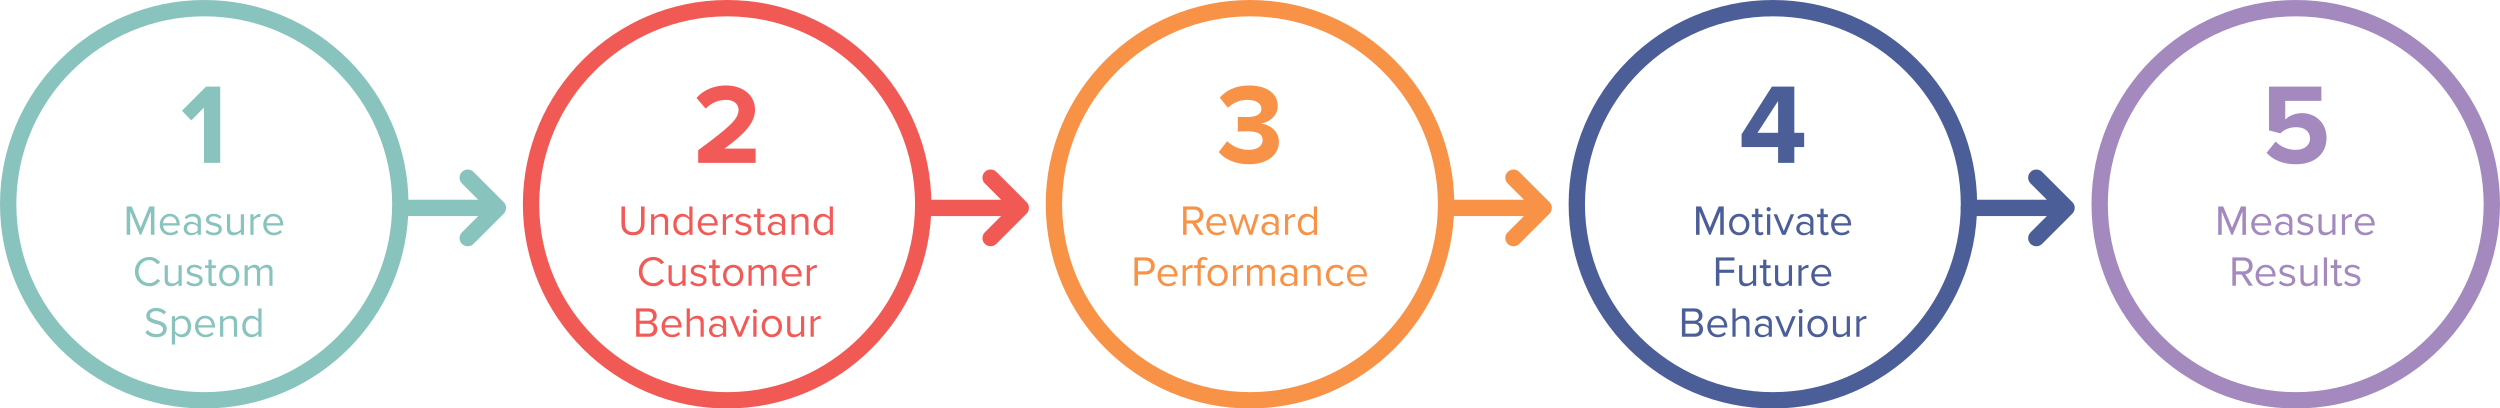 <?xml version="1.0" encoding="utf-8"?>
<!-- Generator: Adobe Illustrator 15.1.0, SVG Export Plug-In . SVG Version: 6.00 Build 0)  -->
<!DOCTYPE svg PUBLIC "-//W3C//DTD SVG 1.1//EN" "http://www.w3.org/Graphics/SVG/1.1/DTD/svg11.dtd">
<svg version="1.1" id="Layer_1" xmlns="http://www.w3.org/2000/svg" xmlns:xlink="http://www.w3.org/1999/xlink" x="0px" y="0px"
	 width="200px" height="32.68px" viewBox="0 0 200 32.68" enable-background="new 0 0 200 32.68" xml:space="preserve">
<path fill="#F79247" d="M100,32.68c-9.01,0-16.34-7.33-16.34-16.34S90.99,0,100,0s16.34,7.33,16.34,16.34S109.01,32.68,100,32.68z
	 M100,1.307c-8.289,0-15.033,6.744-15.033,15.033S91.711,31.372,100,31.372s15.032-6.743,15.032-15.032S108.289,1.307,100,1.307z"/>
<path fill="#F15955" d="M58.17,32.68c-9.01,0-16.34-7.33-16.34-16.34S49.16,0,58.17,0s16.34,7.33,16.34,16.34
	S67.18,32.68,58.17,32.68z M58.17,1.307c-8.289,0-15.033,6.744-15.033,15.033s6.744,15.032,15.033,15.032
	s15.033-6.743,15.033-15.032S66.459,1.307,58.17,1.307z"/>
<path fill="#88C3BD" d="M16.34,32.68C7.33,32.68,0,25.35,0,16.34S7.33,0,16.34,0s16.34,7.33,16.34,16.34S25.35,32.68,16.34,32.68z
	 M16.34,1.307c-8.289,0-15.033,6.744-15.033,15.033S8.051,31.372,16.34,31.372s15.033-6.743,15.033-15.032S24.629,1.307,16.34,1.307
	z"/>
<path fill="#4B5E98" d="M141.83,32.68c-9.01,0-16.34-7.33-16.34-16.34S132.82,0,141.83,0s16.34,7.33,16.34,16.34
	S150.84,32.68,141.83,32.68z M141.83,1.307c-8.289,0-15.032,6.744-15.032,15.033s6.743,15.032,15.032,15.032
	s15.032-6.743,15.032-15.032S150.119,1.307,141.83,1.307z"/>
<path fill="#A489BF" d="M183.66,32.68c-9.01,0-16.34-7.33-16.34-16.34S174.65,0,183.66,0S200,7.33,200,16.34
	S192.67,32.68,183.66,32.68z M183.66,1.307c-8.289,0-15.032,6.744-15.032,15.033s6.743,15.032,15.032,15.032
	s15.032-6.743,15.032-15.032S191.949,1.307,183.66,1.307z"/>
<g>
	<path fill="#88C3BD" d="M16.317,13.031V8.602l-1.016,1.034L14.56,8.858l1.922-1.931h1.135v6.104H16.317z"/>
	<path fill="#88C3BD" d="M12.071,18.783v-1.866L11.3,18.783h-0.116l-0.768-1.866v1.866h-0.282v-2.267h0.404l0.704,1.707l0.707-1.707
		h0.405v2.267H12.071z"/>
	<path fill="#88C3BD" d="M13.614,18.824c-0.123,0-0.234-0.021-0.336-0.063s-0.19-0.101-0.263-0.177
		c-0.074-0.076-0.132-0.166-0.173-0.271c-0.042-0.105-0.063-0.223-0.063-0.353c0-0.117,0.02-0.229,0.061-0.334
		s0.097-0.197,0.169-0.273c0.071-0.078,0.156-0.139,0.255-0.184c0.099-0.045,0.207-0.068,0.325-0.068
		c0.125,0,0.236,0.022,0.333,0.068s0.181,0.107,0.249,0.187c0.068,0.079,0.12,0.173,0.155,0.28s0.053,0.223,0.053,0.345v0.064
		h-1.332c0.004,0.077,0.021,0.15,0.051,0.22s0.07,0.129,0.121,0.18c0.051,0.052,0.112,0.092,0.182,0.123
		c0.07,0.03,0.149,0.046,0.238,0.046c0.095,0,0.187-0.019,0.275-0.055s0.165-0.087,0.231-0.153l0.123,0.167
		c-0.082,0.081-0.177,0.144-0.286,0.187C13.873,18.802,13.75,18.824,13.614,18.824z M14.124,17.858c0-0.061-0.011-0.124-0.032-0.188
		s-0.054-0.123-0.099-0.177c-0.044-0.053-0.1-0.097-0.168-0.131c-0.068-0.034-0.148-0.051-0.242-0.051
		c-0.088,0-0.165,0.017-0.231,0.051s-0.121,0.077-0.165,0.129c-0.044,0.053-0.079,0.11-0.102,0.175
		c-0.024,0.065-0.037,0.129-0.039,0.192H14.124z"/>
	<path fill="#88C3BD" d="M15.813,18.783v-0.188c-0.138,0.152-0.319,0.229-0.543,0.229c-0.07,0-0.14-0.012-0.208-0.034
		c-0.068-0.023-0.129-0.058-0.184-0.104c-0.054-0.047-0.098-0.104-0.132-0.172c-0.034-0.068-0.051-0.146-0.051-0.234
		c0-0.091,0.017-0.17,0.051-0.238s0.078-0.125,0.132-0.17c0.055-0.045,0.116-0.079,0.184-0.101s0.137-0.032,0.208-0.032
		c0.113,0,0.216,0.019,0.308,0.055s0.17,0.093,0.236,0.17v-0.296c0-0.11-0.039-0.196-0.117-0.256
		c-0.078-0.061-0.177-0.091-0.297-0.091c-0.192,0-0.36,0.076-0.503,0.228l-0.119-0.176c0.175-0.182,0.393-0.272,0.656-0.272
		c0.086,0,0.167,0.01,0.245,0.03c0.077,0.021,0.145,0.053,0.202,0.097c0.058,0.044,0.104,0.102,0.138,0.171
		c0.034,0.07,0.051,0.155,0.051,0.255v1.129H15.813z M15.361,18.641c0.09,0,0.176-0.018,0.256-0.052s0.146-0.085,0.195-0.152v-0.31
		c-0.05-0.067-0.115-0.119-0.195-0.153c-0.081-0.033-0.166-0.051-0.256-0.051c-0.12,0-0.218,0.033-0.292,0.101
		c-0.075,0.066-0.112,0.153-0.112,0.26c0,0.104,0.038,0.19,0.112,0.257S15.241,18.641,15.361,18.641z"/>
	<path fill="#88C3BD" d="M17.098,18.824c-0.136,0-0.259-0.021-0.37-0.063c-0.111-0.042-0.208-0.107-0.292-0.195l0.133-0.184
		c0.054,0.063,0.129,0.118,0.226,0.165c0.097,0.046,0.201,0.069,0.314,0.069c0.127,0,0.223-0.026,0.289-0.08
		c0.066-0.053,0.099-0.12,0.099-0.202c0-0.065-0.025-0.116-0.075-0.151c-0.05-0.034-0.113-0.063-0.189-0.086
		c-0.076-0.023-0.157-0.044-0.245-0.063c-0.087-0.019-0.168-0.046-0.245-0.081c-0.076-0.035-0.139-0.082-0.188-0.14
		s-0.075-0.138-0.075-0.239c0-0.063,0.014-0.124,0.041-0.182c0.027-0.058,0.067-0.108,0.119-0.152
		c0.052-0.043,0.116-0.077,0.192-0.102c0.076-0.025,0.163-0.038,0.26-0.038c0.14,0,0.26,0.023,0.36,0.069
		c0.1,0.047,0.183,0.103,0.249,0.168l-0.119,0.177c-0.05-0.06-0.117-0.108-0.202-0.148c-0.085-0.04-0.181-0.059-0.287-0.059
		c-0.114,0-0.203,0.024-0.267,0.075c-0.064,0.05-0.097,0.11-0.097,0.184c0,0.059,0.025,0.104,0.075,0.136s0.113,0.059,0.188,0.08
		c0.076,0.021,0.158,0.042,0.245,0.061c0.087,0.02,0.168,0.048,0.244,0.084c0.076,0.036,0.139,0.085,0.189,0.147
		s0.075,0.146,0.075,0.253c0,0.068-0.014,0.133-0.041,0.194c-0.027,0.061-0.068,0.113-0.122,0.158
		c-0.054,0.044-0.122,0.079-0.202,0.105C17.298,18.811,17.205,18.824,17.098,18.824z"/>
	<path fill="#88C3BD" d="M19.266,18.783v-0.231c-0.063,0.072-0.146,0.136-0.248,0.19s-0.214,0.082-0.336,0.082
		c-0.172,0-0.302-0.043-0.391-0.128s-0.133-0.217-0.133-0.396v-1.16h0.255v1.082c0,0.072,0.009,0.132,0.025,0.18
		c0.017,0.048,0.042,0.086,0.075,0.115c0.033,0.029,0.072,0.05,0.117,0.062c0.045,0.012,0.095,0.017,0.149,0.017
		c0.1,0,0.194-0.024,0.282-0.074s0.156-0.107,0.204-0.174v-1.207h0.255v1.642H19.266z"/>
	<path fill="#88C3BD" d="M20.031,18.783v-1.642h0.255v0.265c0.065-0.086,0.145-0.157,0.238-0.214
		c0.093-0.057,0.196-0.085,0.309-0.085v0.262c-0.032-0.007-0.066-0.011-0.102-0.011c-0.039,0-0.08,0.008-0.124,0.022
		c-0.044,0.015-0.087,0.034-0.129,0.06s-0.08,0.053-0.114,0.083c-0.034,0.031-0.061,0.063-0.078,0.097v1.163H20.031z"/>
	<path fill="#88C3BD" d="M21.894,18.824c-0.123,0-0.234-0.021-0.336-0.063s-0.19-0.101-0.264-0.177
		c-0.073-0.076-0.131-0.166-0.173-0.271s-0.063-0.223-0.063-0.353c0-0.117,0.021-0.229,0.062-0.334s0.097-0.197,0.168-0.273
		c0.072-0.078,0.157-0.139,0.255-0.184c0.099-0.045,0.208-0.068,0.326-0.068c0.125,0,0.236,0.022,0.333,0.068
		s0.181,0.107,0.249,0.187c0.068,0.079,0.12,0.173,0.155,0.28s0.053,0.223,0.053,0.345v0.064h-1.332
		c0.004,0.077,0.021,0.15,0.051,0.22c0.029,0.069,0.07,0.129,0.121,0.18c0.051,0.052,0.111,0.092,0.182,0.123
		c0.07,0.03,0.15,0.046,0.238,0.046c0.095,0,0.187-0.019,0.275-0.055c0.088-0.036,0.166-0.087,0.231-0.153l0.122,0.167
		c-0.082,0.081-0.177,0.144-0.285,0.187C22.152,18.802,22.029,18.824,21.894,18.824z M22.403,17.858
		c0-0.061-0.011-0.124-0.032-0.188s-0.054-0.123-0.099-0.177c-0.044-0.053-0.1-0.097-0.168-0.131
		c-0.068-0.034-0.149-0.051-0.242-0.051c-0.088,0-0.166,0.017-0.231,0.051c-0.066,0.034-0.121,0.077-0.165,0.129
		c-0.044,0.053-0.078,0.11-0.102,0.175c-0.024,0.065-0.037,0.129-0.039,0.192H22.403z"/>
	<path fill="#88C3BD" d="M11.959,22.902c-0.163,0-0.315-0.028-0.457-0.085s-0.265-0.137-0.371-0.24
		c-0.105-0.103-0.188-0.227-0.248-0.37s-0.09-0.303-0.09-0.478s0.03-0.334,0.09-0.478s0.143-0.268,0.248-0.37
		c0.105-0.104,0.229-0.184,0.371-0.24s0.294-0.085,0.457-0.085c0.1,0,0.192,0.012,0.277,0.034s0.163,0.055,0.235,0.095
		c0.071,0.041,0.136,0.089,0.193,0.144c0.058,0.054,0.109,0.113,0.155,0.177l-0.238,0.132c-0.066-0.095-0.154-0.174-0.264-0.235
		c-0.11-0.063-0.229-0.094-0.358-0.094c-0.125,0-0.24,0.022-0.347,0.067c-0.106,0.046-0.199,0.109-0.277,0.19
		c-0.078,0.082-0.14,0.179-0.184,0.291c-0.044,0.112-0.066,0.236-0.066,0.372c0,0.134,0.022,0.257,0.066,0.37
		c0.044,0.113,0.105,0.211,0.184,0.293c0.078,0.081,0.17,0.145,0.277,0.189c0.106,0.046,0.222,0.068,0.347,0.068
		c0.129,0,0.249-0.03,0.358-0.092c0.11-0.061,0.198-0.141,0.264-0.238l0.241,0.133c-0.095,0.129-0.212,0.236-0.352,0.321
		C12.331,22.859,12.161,22.902,11.959,22.902z"/>
	<path fill="#88C3BD" d="M14.28,22.861V22.63c-0.063,0.073-0.146,0.136-0.248,0.19s-0.214,0.082-0.336,0.082
		c-0.172,0-0.303-0.043-0.391-0.128s-0.132-0.217-0.132-0.396V21.22h0.255v1.081c0,0.072,0.008,0.132,0.025,0.18
		s0.042,0.086,0.075,0.116c0.033,0.029,0.072,0.05,0.118,0.061c0.045,0.012,0.095,0.018,0.149,0.018c0.1,0,0.194-0.025,0.282-0.075
		c0.088-0.05,0.156-0.107,0.204-0.174V21.22h0.255v1.642H14.28z"/>
	<path fill="#88C3BD" d="M15.565,22.902c-0.136,0-0.259-0.021-0.371-0.063c-0.111-0.042-0.208-0.106-0.292-0.195l0.132-0.184
		c0.055,0.063,0.13,0.118,0.226,0.165s0.201,0.069,0.314,0.069c0.127,0,0.223-0.026,0.289-0.079
		c0.065-0.054,0.098-0.121,0.098-0.202c0-0.066-0.024-0.116-0.074-0.151c-0.05-0.035-0.113-0.064-0.189-0.087
		s-0.157-0.044-0.245-0.063c-0.087-0.02-0.169-0.047-0.245-0.082c-0.076-0.035-0.139-0.081-0.189-0.14
		c-0.05-0.058-0.075-0.138-0.075-0.239c0-0.063,0.014-0.124,0.041-0.182c0.027-0.059,0.067-0.108,0.119-0.151
		c0.052-0.043,0.116-0.077,0.192-0.103c0.076-0.024,0.163-0.037,0.26-0.037c0.141,0,0.261,0.023,0.36,0.069
		c0.1,0.047,0.183,0.104,0.248,0.169l-0.119,0.177c-0.05-0.06-0.118-0.108-0.203-0.148c-0.085-0.039-0.181-0.059-0.287-0.059
		c-0.113,0-0.202,0.024-0.267,0.074s-0.097,0.111-0.097,0.184c0,0.059,0.025,0.104,0.075,0.136c0.05,0.032,0.112,0.059,0.188,0.08
		c0.076,0.021,0.157,0.042,0.245,0.062c0.087,0.019,0.169,0.047,0.245,0.083c0.076,0.036,0.139,0.085,0.189,0.147
		c0.049,0.063,0.075,0.146,0.075,0.254c0,0.067-0.014,0.132-0.041,0.193s-0.068,0.114-0.122,0.158
		c-0.055,0.044-0.122,0.079-0.203,0.105C15.765,22.889,15.671,22.902,15.565,22.902z"/>
	<path fill="#88C3BD" d="M17.04,22.902c-0.123,0-0.213-0.034-0.273-0.101s-0.09-0.161-0.09-0.283v-1.071h-0.272V21.22h0.272v-0.448
		h0.255v0.448h0.333v0.228h-0.333v1.017c0,0.062,0.014,0.111,0.041,0.151c0.027,0.039,0.069,0.06,0.125,0.06
		c0.036,0,0.07-0.008,0.101-0.021c0.03-0.014,0.055-0.029,0.073-0.048l0.075,0.19c-0.032,0.031-0.072,0.057-0.121,0.076
		C17.177,22.893,17.115,22.902,17.04,22.902z"/>
	<path fill="#88C3BD" d="M18.342,22.902c-0.125,0-0.237-0.023-0.338-0.068c-0.101-0.045-0.187-0.107-0.256-0.186
		c-0.07-0.078-0.125-0.169-0.162-0.273s-0.056-0.216-0.056-0.336c0-0.118,0.019-0.229,0.056-0.335s0.091-0.196,0.162-0.273
		c0.07-0.077,0.156-0.139,0.256-0.184c0.101-0.046,0.213-0.068,0.338-0.068c0.125,0,0.237,0.022,0.338,0.068
		c0.101,0.045,0.187,0.106,0.257,0.184s0.124,0.168,0.161,0.273c0.038,0.105,0.056,0.217,0.056,0.335
		c0,0.12-0.019,0.231-0.056,0.336c-0.037,0.104-0.091,0.195-0.161,0.273s-0.156,0.141-0.257,0.186
		C18.579,22.879,18.466,22.902,18.342,22.902z M18.342,22.675c0.088,0,0.166-0.019,0.233-0.053c0.067-0.035,0.123-0.082,0.169-0.14
		c0.047-0.058,0.082-0.125,0.105-0.202c0.024-0.077,0.036-0.157,0.036-0.241s-0.012-0.164-0.036-0.24
		c-0.023-0.075-0.059-0.143-0.105-0.2c-0.046-0.058-0.103-0.104-0.169-0.14s-0.145-0.053-0.233-0.053s-0.167,0.018-0.235,0.053
		c-0.068,0.035-0.125,0.082-0.171,0.14s-0.082,0.125-0.105,0.2c-0.024,0.076-0.036,0.156-0.036,0.24s0.012,0.164,0.036,0.241
		s0.059,0.145,0.105,0.202s0.104,0.104,0.171,0.14C18.175,22.656,18.253,22.675,18.342,22.675z"/>
	<path fill="#88C3BD" d="M21.55,22.861v-1.115c0-0.104-0.024-0.187-0.072-0.248c-0.047-0.061-0.125-0.092-0.231-0.092
		c-0.086,0-0.169,0.025-0.25,0.077c-0.08,0.051-0.142,0.109-0.185,0.175v1.203h-0.255v-1.115c0-0.104-0.023-0.187-0.07-0.248
		c-0.046-0.061-0.124-0.092-0.232-0.092c-0.084,0-0.166,0.026-0.245,0.078c-0.079,0.053-0.142,0.111-0.187,0.177v1.2h-0.255V21.22
		h0.255v0.238c0.016-0.027,0.041-0.058,0.076-0.089s0.077-0.062,0.124-0.09c0.048-0.028,0.099-0.053,0.155-0.071
		c0.056-0.02,0.114-0.029,0.175-0.029c0.127,0,0.226,0.029,0.298,0.089c0.071,0.059,0.119,0.131,0.144,0.217
		c0.023-0.036,0.053-0.073,0.092-0.11s0.082-0.07,0.129-0.099c0.047-0.028,0.1-0.051,0.156-0.069s0.114-0.027,0.173-0.027
		c0.149,0,0.263,0.042,0.341,0.124c0.078,0.083,0.117,0.207,0.117,0.372v1.187H21.55z"/>
	<path fill="#88C3BD" d="M12.501,26.98c-0.199,0-0.371-0.033-0.513-0.101c-0.143-0.066-0.262-0.153-0.357-0.26l0.167-0.214
		c0.037,0.041,0.08,0.081,0.129,0.121c0.05,0.039,0.105,0.073,0.165,0.104c0.06,0.029,0.125,0.053,0.196,0.071
		c0.07,0.018,0.145,0.027,0.224,0.027c0.102,0,0.187-0.013,0.255-0.038c0.068-0.024,0.123-0.056,0.163-0.093
		c0.041-0.038,0.07-0.079,0.088-0.126s0.027-0.092,0.027-0.135c0-0.072-0.02-0.132-0.058-0.18c-0.039-0.048-0.089-0.088-0.151-0.121
		c-0.063-0.032-0.134-0.06-0.214-0.081s-0.163-0.044-0.248-0.068c-0.085-0.023-0.167-0.05-0.248-0.08
		c-0.081-0.029-0.152-0.067-0.214-0.113c-0.063-0.047-0.113-0.104-0.151-0.172c-0.039-0.067-0.058-0.152-0.058-0.255
		c0-0.093,0.02-0.178,0.059-0.255s0.094-0.144,0.163-0.199c0.069-0.055,0.151-0.099,0.247-0.129s0.198-0.046,0.31-0.046
		c0.174,0,0.328,0.027,0.462,0.082c0.134,0.054,0.248,0.132,0.343,0.234l-0.17,0.207c-0.086-0.095-0.186-0.164-0.299-0.207
		c-0.113-0.043-0.232-0.064-0.356-0.064c-0.136,0-0.248,0.033-0.335,0.099s-0.131,0.152-0.131,0.262
		c0,0.063,0.019,0.115,0.058,0.156s0.089,0.076,0.151,0.105s0.134,0.055,0.214,0.076c0.08,0.021,0.163,0.044,0.248,0.068
		c0.085,0.023,0.167,0.051,0.248,0.083c0.081,0.031,0.152,0.072,0.214,0.122c0.062,0.05,0.112,0.111,0.151,0.184
		s0.058,0.162,0.058,0.269c0,0.082-0.015,0.162-0.044,0.243c-0.029,0.08-0.078,0.151-0.145,0.214s-0.153,0.113-0.26,0.151
		S12.653,26.98,12.501,26.98z"/>
	<path fill="#88C3BD" d="M14.557,26.98c-0.113,0-0.217-0.024-0.313-0.074s-0.176-0.122-0.241-0.215v0.874h-0.255v-2.268h0.255v0.245
		c0.059-0.084,0.137-0.152,0.234-0.206c0.098-0.053,0.204-0.079,0.319-0.079c0.109,0,0.208,0.02,0.297,0.06
		c0.09,0.039,0.167,0.096,0.231,0.17c0.064,0.073,0.114,0.163,0.149,0.27s0.053,0.227,0.053,0.36s-0.018,0.254-0.053,0.36
		s-0.085,0.197-0.149,0.272c-0.065,0.074-0.142,0.132-0.231,0.171C14.765,26.961,14.666,26.98,14.557,26.98z M14.493,26.753
		c0.082,0,0.155-0.016,0.221-0.048c0.065-0.031,0.121-0.076,0.167-0.133c0.045-0.056,0.08-0.124,0.104-0.202
		s0.036-0.162,0.036-0.253s-0.012-0.175-0.036-0.251c-0.024-0.077-0.059-0.145-0.104-0.201c-0.045-0.057-0.101-0.101-0.167-0.132
		c-0.066-0.032-0.14-0.048-0.221-0.048c-0.102,0-0.198,0.025-0.287,0.076s-0.157,0.113-0.202,0.186v0.741
		c0.045,0.072,0.113,0.135,0.202,0.187S14.391,26.753,14.493,26.753z"/>
	<path fill="#88C3BD" d="M16.434,26.98c-0.123,0-0.235-0.021-0.336-0.063c-0.102-0.042-0.19-0.101-0.264-0.177
		s-0.131-0.167-0.173-0.272c-0.042-0.104-0.063-0.223-0.063-0.352c0-0.117,0.021-0.229,0.062-0.335
		c0.041-0.104,0.097-0.196,0.168-0.273c0.072-0.077,0.157-0.138,0.255-0.184c0.099-0.045,0.208-0.067,0.325-0.067
		c0.125,0,0.236,0.022,0.334,0.067c0.098,0.046,0.181,0.107,0.249,0.188c0.068,0.079,0.12,0.173,0.155,0.28s0.053,0.223,0.053,0.345
		v0.064h-1.333c0.004,0.077,0.021,0.15,0.051,0.22c0.029,0.069,0.069,0.129,0.121,0.18c0.051,0.051,0.111,0.092,0.182,0.122
		c0.07,0.031,0.149,0.046,0.238,0.046c0.095,0,0.187-0.018,0.275-0.054s0.166-0.088,0.231-0.153l0.123,0.167
		c-0.082,0.081-0.177,0.144-0.286,0.187C16.692,26.959,16.569,26.98,16.434,26.98z M16.943,26.016c0-0.062-0.011-0.124-0.032-0.188
		c-0.021-0.065-0.055-0.124-0.099-0.177c-0.044-0.054-0.101-0.097-0.168-0.131s-0.148-0.052-0.241-0.052
		c-0.088,0-0.166,0.018-0.231,0.052c-0.066,0.034-0.121,0.076-0.165,0.129c-0.044,0.052-0.078,0.11-0.102,0.175
		s-0.037,0.129-0.039,0.192H16.943z"/>
	<path fill="#88C3BD" d="M18.714,26.939v-1.073c0-0.146-0.033-0.245-0.1-0.3c-0.067-0.054-0.156-0.081-0.267-0.081
		c-0.05,0-0.098,0.007-0.146,0.021c-0.047,0.014-0.093,0.032-0.136,0.056c-0.043,0.023-0.083,0.051-0.117,0.082
		c-0.036,0.03-0.064,0.063-0.087,0.097v1.199h-0.255v-1.642h0.255v0.238c0.029-0.034,0.064-0.067,0.105-0.101
		c0.041-0.032,0.086-0.063,0.138-0.09c0.051-0.027,0.105-0.049,0.163-0.064s0.117-0.023,0.178-0.023c0.349,0,0.523,0.177,0.523,0.53
		v1.151H18.714z"/>
	<path fill="#88C3BD" d="M20.668,26.939v-0.244c-0.061,0.084-0.14,0.152-0.236,0.205c-0.097,0.054-0.202,0.08-0.318,0.08
		c-0.106,0-0.205-0.02-0.294-0.06c-0.09-0.039-0.167-0.096-0.231-0.17c-0.064-0.073-0.115-0.163-0.151-0.27
		c-0.037-0.106-0.055-0.227-0.055-0.36c0-0.132,0.018-0.251,0.053-0.357s0.085-0.197,0.149-0.271
		c0.065-0.075,0.142-0.133,0.231-0.174s0.188-0.061,0.297-0.061c0.111,0,0.214,0.025,0.311,0.076
		c0.096,0.051,0.177,0.122,0.243,0.212v-0.873h0.255v2.267H20.668z M20.175,26.753c0.102,0,0.198-0.025,0.289-0.075
		c0.09-0.05,0.159-0.11,0.204-0.184V25.75c-0.045-0.072-0.113-0.135-0.204-0.187c-0.091-0.052-0.187-0.078-0.289-0.078
		c-0.082,0-0.155,0.016-0.221,0.048c-0.066,0.031-0.122,0.075-0.167,0.132c-0.045,0.057-0.08,0.124-0.104,0.202
		c-0.023,0.078-0.036,0.163-0.036,0.254c0,0.09,0.012,0.174,0.036,0.251c0.024,0.077,0.059,0.145,0.104,0.2
		c0.045,0.057,0.101,0.102,0.167,0.133C20.02,26.737,20.094,26.753,20.175,26.753z"/>
</g>
<g>
	<path fill="#F15A56" d="M55.855,13.031v-1.016c2.498-1.849,3.23-2.48,3.23-3.23c0-0.531-0.485-0.796-0.988-0.796
		c-0.696,0-1.227,0.275-1.638,0.705l-0.741-0.86c0.595-0.687,1.501-0.998,2.352-0.998c1.299,0,2.333,0.732,2.333,1.949
		c0,1.043-0.86,1.949-2.444,3.102h2.489v1.144H55.855z"/>
	<path fill="#F15A56" d="M50.64,18.824c-0.154,0-0.289-0.022-0.404-0.066c-0.116-0.045-0.212-0.106-0.289-0.186
		s-0.135-0.176-0.173-0.289s-0.058-0.24-0.058-0.381v-1.386h0.282v1.379c0,0.209,0.054,0.374,0.163,0.495
		c0.108,0.121,0.269,0.182,0.479,0.182c0.211,0,0.371-0.061,0.479-0.182c0.108-0.121,0.163-0.286,0.163-0.495v-1.379h0.282v1.383
		c0,0.141-0.019,0.268-0.058,0.382c-0.039,0.115-0.096,0.212-0.173,0.293c-0.077,0.08-0.173,0.142-0.289,0.185
		C50.929,18.802,50.794,18.824,50.64,18.824z"/>
	<path fill="#F15A56" d="M53.193,18.783v-1.074c0-0.145-0.034-0.245-0.101-0.299c-0.067-0.055-0.156-0.082-0.267-0.082
		c-0.05,0-0.099,0.007-0.146,0.021c-0.048,0.014-0.093,0.032-0.136,0.056c-0.043,0.024-0.082,0.052-0.117,0.082
		s-0.064,0.063-0.086,0.097v1.2h-0.255v-1.642h0.255v0.238c0.029-0.033,0.064-0.067,0.105-0.1c0.041-0.033,0.087-0.063,0.138-0.09
		c0.051-0.027,0.105-0.049,0.163-0.064c0.058-0.016,0.118-0.024,0.179-0.024c0.349,0,0.523,0.177,0.523,0.53v1.152H53.193z"/>
	<path fill="#F15A56" d="M55.147,18.783v-0.245c-0.061,0.084-0.14,0.152-0.236,0.206c-0.096,0.053-0.202,0.08-0.318,0.08
		c-0.106,0-0.205-0.021-0.294-0.06c-0.089-0.04-0.167-0.097-0.231-0.171c-0.064-0.073-0.115-0.163-0.151-0.27
		s-0.054-0.227-0.054-0.36c0-0.132,0.018-0.25,0.053-0.356C53.95,17.5,54,17.41,54.064,17.335c0.064-0.075,0.142-0.132,0.231-0.173
		c0.09-0.041,0.189-0.061,0.297-0.061c0.111,0,0.215,0.025,0.311,0.077c0.097,0.051,0.177,0.122,0.243,0.212v-0.874h0.255v2.267
		H55.147z M54.654,18.596c0.102,0,0.198-0.024,0.289-0.074c0.091-0.05,0.159-0.111,0.204-0.184v-0.744
		c-0.045-0.073-0.113-0.135-0.204-0.188c-0.09-0.052-0.187-0.078-0.289-0.078c-0.082,0-0.155,0.016-0.221,0.048
		c-0.065,0.031-0.121,0.076-0.167,0.133s-0.08,0.124-0.104,0.202s-0.036,0.162-0.036,0.253s0.012,0.175,0.036,0.252
		c0.024,0.076,0.058,0.144,0.104,0.2s0.101,0.101,0.167,0.132C54.499,18.58,54.573,18.596,54.654,18.596z"/>
	<path fill="#F15A56" d="M56.653,18.824c-0.123,0-0.235-0.021-0.337-0.063c-0.102-0.042-0.189-0.101-0.263-0.177
		s-0.131-0.166-0.173-0.271s-0.063-0.223-0.063-0.353c0-0.117,0.021-0.229,0.062-0.334s0.097-0.197,0.168-0.273
		c0.071-0.078,0.157-0.139,0.255-0.184s0.207-0.068,0.325-0.068c0.125,0,0.236,0.022,0.334,0.068s0.181,0.107,0.249,0.187
		c0.068,0.079,0.12,0.173,0.155,0.28c0.035,0.107,0.053,0.223,0.053,0.345v0.064h-1.333c0.004,0.077,0.021,0.15,0.051,0.22
		c0.029,0.069,0.069,0.129,0.121,0.18c0.051,0.052,0.111,0.092,0.182,0.123c0.07,0.03,0.149,0.046,0.238,0.046
		c0.095,0,0.187-0.019,0.275-0.055s0.166-0.087,0.231-0.153l0.123,0.167c-0.082,0.081-0.177,0.144-0.286,0.187
		S56.789,18.824,56.653,18.824z M57.162,17.858c0-0.061-0.01-0.124-0.032-0.188c-0.022-0.064-0.055-0.123-0.099-0.177
		c-0.044-0.053-0.101-0.097-0.168-0.131s-0.148-0.051-0.241-0.051c-0.088,0-0.166,0.017-0.231,0.051
		c-0.066,0.034-0.121,0.077-0.165,0.129c-0.044,0.053-0.078,0.11-0.102,0.175c-0.024,0.065-0.037,0.129-0.039,0.192H57.162z"/>
	<path fill="#F15A56" d="M57.825,18.783v-1.642h0.255v0.265c0.065-0.086,0.145-0.157,0.238-0.214s0.196-0.085,0.309-0.085v0.262
		c-0.032-0.007-0.065-0.011-0.102-0.011c-0.039,0-0.08,0.008-0.124,0.022c-0.044,0.015-0.087,0.034-0.129,0.06
		s-0.08,0.053-0.114,0.083c-0.034,0.031-0.06,0.063-0.078,0.097v1.163H57.825z"/>
	<path fill="#F15A56" d="M59.467,18.824c-0.136,0-0.26-0.021-0.371-0.063s-0.208-0.107-0.292-0.195l0.132-0.184
		c0.054,0.063,0.13,0.118,0.226,0.165c0.096,0.046,0.201,0.069,0.314,0.069c0.126,0,0.223-0.026,0.289-0.08
		c0.066-0.053,0.099-0.12,0.099-0.202c0-0.065-0.025-0.116-0.075-0.151c-0.05-0.034-0.113-0.063-0.188-0.086
		c-0.076-0.023-0.158-0.044-0.245-0.063c-0.087-0.019-0.169-0.046-0.245-0.081c-0.076-0.035-0.139-0.082-0.188-0.14
		s-0.075-0.138-0.075-0.239c0-0.063,0.014-0.124,0.041-0.182c0.027-0.058,0.067-0.108,0.119-0.152
		c0.052-0.043,0.116-0.077,0.192-0.102c0.076-0.025,0.163-0.038,0.26-0.038c0.14,0,0.26,0.023,0.36,0.069
		c0.1,0.047,0.182,0.103,0.248,0.168l-0.119,0.177c-0.05-0.06-0.117-0.108-0.202-0.148c-0.085-0.04-0.181-0.059-0.287-0.059
		c-0.113,0-0.202,0.024-0.267,0.075c-0.064,0.05-0.097,0.11-0.097,0.184c0,0.059,0.025,0.104,0.075,0.136s0.113,0.059,0.189,0.08
		c0.076,0.021,0.157,0.042,0.245,0.061c0.087,0.02,0.168,0.048,0.245,0.084c0.076,0.036,0.139,0.085,0.188,0.147
		s0.075,0.146,0.075,0.253c0,0.068-0.014,0.133-0.041,0.194c-0.027,0.061-0.068,0.113-0.123,0.158
		c-0.054,0.044-0.122,0.079-0.202,0.105C59.667,18.811,59.573,18.824,59.467,18.824z"/>
	<path fill="#F15A56" d="M60.942,18.824c-0.123,0-0.214-0.034-0.274-0.101s-0.09-0.161-0.09-0.283v-1.071h-0.272v-0.228h0.272
		v-0.448h0.255v0.448h0.333v0.228h-0.333v1.017c0,0.062,0.014,0.111,0.041,0.151c0.027,0.039,0.069,0.059,0.126,0.059
		c0.036,0,0.07-0.007,0.1-0.021c0.031-0.013,0.055-0.029,0.073-0.047l0.075,0.19c-0.032,0.031-0.072,0.057-0.121,0.076
		S61.017,18.824,60.942,18.824z"/>
	<path fill="#F15A56" d="M62.553,18.783v-0.188c-0.138,0.152-0.319,0.229-0.544,0.229c-0.07,0-0.139-0.012-0.208-0.034
		c-0.068-0.023-0.129-0.058-0.183-0.104c-0.055-0.047-0.099-0.104-0.133-0.172c-0.034-0.068-0.051-0.146-0.051-0.234
		c0-0.091,0.017-0.17,0.051-0.238c0.034-0.068,0.078-0.125,0.133-0.17c0.054-0.045,0.115-0.079,0.183-0.101
		c0.068-0.021,0.137-0.032,0.208-0.032c0.113,0,0.216,0.019,0.308,0.055s0.17,0.093,0.236,0.17v-0.296
		c0-0.11-0.039-0.196-0.117-0.256c-0.079-0.061-0.177-0.091-0.297-0.091c-0.193,0-0.36,0.076-0.503,0.228l-0.119-0.176
		c0.174-0.182,0.393-0.272,0.656-0.272c0.086,0,0.168,0.01,0.245,0.03c0.077,0.021,0.145,0.053,0.202,0.097
		c0.058,0.044,0.104,0.102,0.138,0.171c0.034,0.07,0.051,0.155,0.051,0.255v1.129H62.553z M62.101,18.641
		c0.091,0,0.176-0.018,0.256-0.052c0.081-0.034,0.146-0.085,0.196-0.152v-0.31c-0.05-0.067-0.115-0.119-0.196-0.153
		c-0.08-0.033-0.166-0.051-0.256-0.051c-0.12,0-0.218,0.033-0.292,0.101c-0.075,0.066-0.112,0.153-0.112,0.26
		c0,0.104,0.037,0.19,0.112,0.257C61.883,18.606,61.98,18.641,62.101,18.641z"/>
	<path fill="#F15A56" d="M64.425,18.783v-1.074c0-0.145-0.033-0.245-0.1-0.299c-0.067-0.055-0.156-0.082-0.267-0.082
		c-0.05,0-0.098,0.007-0.146,0.021c-0.047,0.014-0.093,0.032-0.136,0.056c-0.043,0.024-0.083,0.052-0.117,0.082
		c-0.036,0.03-0.064,0.063-0.087,0.097v1.2h-0.255v-1.642h0.255v0.238c0.029-0.033,0.064-0.067,0.105-0.1
		c0.041-0.033,0.086-0.063,0.138-0.09c0.051-0.027,0.105-0.049,0.163-0.064c0.058-0.016,0.117-0.024,0.178-0.024
		c0.349,0,0.523,0.177,0.523,0.53v1.152H64.425z"/>
	<path fill="#F15A56" d="M66.379,18.783v-0.245c-0.061,0.084-0.14,0.152-0.236,0.206c-0.097,0.053-0.202,0.08-0.318,0.08
		c-0.106,0-0.205-0.021-0.294-0.06c-0.09-0.04-0.167-0.097-0.231-0.171c-0.064-0.073-0.115-0.163-0.151-0.27
		c-0.037-0.106-0.055-0.227-0.055-0.36c0-0.132,0.018-0.25,0.053-0.356c0.035-0.107,0.085-0.197,0.149-0.272
		c0.065-0.075,0.142-0.132,0.231-0.173s0.188-0.061,0.297-0.061c0.111,0,0.214,0.025,0.311,0.077
		c0.096,0.051,0.177,0.122,0.243,0.212v-0.874h0.255v2.267H66.379z M65.887,18.596c0.102,0,0.198-0.024,0.289-0.074
		c0.09-0.05,0.159-0.111,0.204-0.184v-0.744c-0.045-0.073-0.113-0.135-0.204-0.188c-0.091-0.052-0.187-0.078-0.289-0.078
		c-0.082,0-0.155,0.016-0.221,0.048c-0.066,0.031-0.122,0.076-0.167,0.133c-0.045,0.057-0.08,0.124-0.104,0.202
		c-0.023,0.078-0.036,0.162-0.036,0.253s0.012,0.175,0.036,0.252c0.024,0.076,0.059,0.144,0.104,0.2
		c0.045,0.057,0.101,0.101,0.167,0.132C65.731,18.58,65.805,18.596,65.887,18.596z"/>
	<path fill="#F15A56" d="M52.271,22.902c-0.163,0-0.315-0.028-0.457-0.085s-0.265-0.137-0.371-0.24
		c-0.105-0.103-0.188-0.227-0.248-0.37s-0.09-0.303-0.09-0.478s0.03-0.334,0.09-0.478s0.143-0.268,0.248-0.37
		c0.105-0.104,0.229-0.184,0.371-0.24s0.294-0.085,0.457-0.085c0.1,0,0.192,0.012,0.277,0.034c0.084,0.022,0.163,0.055,0.234,0.095
		c0.071,0.041,0.136,0.089,0.193,0.144c0.058,0.054,0.109,0.113,0.155,0.177l-0.238,0.132c-0.066-0.095-0.153-0.174-0.263-0.235
		c-0.11-0.063-0.229-0.094-0.359-0.094c-0.125,0-0.24,0.022-0.347,0.067c-0.106,0.046-0.199,0.109-0.277,0.19
		c-0.078,0.082-0.139,0.179-0.184,0.291c-0.044,0.112-0.066,0.236-0.066,0.372c0,0.134,0.022,0.257,0.066,0.37
		c0.044,0.113,0.105,0.211,0.184,0.293c0.078,0.081,0.17,0.145,0.277,0.189c0.106,0.046,0.222,0.068,0.347,0.068
		c0.129,0,0.249-0.03,0.359-0.092c0.11-0.061,0.197-0.141,0.263-0.238l0.241,0.133c-0.095,0.129-0.212,0.236-0.352,0.321
		C52.644,22.859,52.473,22.902,52.271,22.902z"/>
	<path fill="#F15A56" d="M54.593,22.861V22.63c-0.063,0.073-0.146,0.136-0.248,0.19s-0.214,0.082-0.336,0.082
		c-0.172,0-0.302-0.043-0.391-0.128s-0.133-0.217-0.133-0.396V21.22h0.255v1.081c0,0.072,0.009,0.132,0.025,0.18
		c0.017,0.048,0.042,0.086,0.075,0.116c0.033,0.029,0.072,0.05,0.117,0.061c0.045,0.012,0.095,0.018,0.149,0.018
		c0.1,0,0.194-0.025,0.282-0.075s0.156-0.107,0.204-0.174V21.22h0.255v1.642H54.593z"/>
	<path fill="#F15A56" d="M55.877,22.902c-0.136,0-0.259-0.021-0.37-0.063c-0.111-0.042-0.208-0.106-0.292-0.195l0.133-0.184
		c0.054,0.063,0.129,0.118,0.226,0.165c0.097,0.047,0.201,0.069,0.314,0.069c0.127,0,0.223-0.026,0.289-0.079
		c0.066-0.054,0.099-0.121,0.099-0.202c0-0.066-0.025-0.116-0.075-0.151s-0.113-0.064-0.189-0.087
		c-0.076-0.022-0.157-0.044-0.245-0.063c-0.087-0.02-0.168-0.047-0.245-0.082c-0.076-0.035-0.139-0.081-0.188-0.14
		c-0.05-0.058-0.075-0.138-0.075-0.239c0-0.063,0.013-0.124,0.041-0.182c0.027-0.059,0.067-0.108,0.119-0.151
		c0.052-0.043,0.116-0.077,0.192-0.103c0.076-0.024,0.163-0.037,0.26-0.037c0.14,0,0.26,0.023,0.36,0.069
		c0.1,0.047,0.183,0.104,0.249,0.169l-0.119,0.177c-0.05-0.06-0.117-0.108-0.202-0.148c-0.085-0.039-0.181-0.059-0.287-0.059
		c-0.114,0-0.203,0.024-0.267,0.074s-0.097,0.111-0.097,0.184c0,0.059,0.025,0.104,0.075,0.136c0.05,0.032,0.113,0.059,0.188,0.08
		c0.076,0.021,0.158,0.042,0.245,0.062c0.087,0.019,0.169,0.047,0.245,0.083c0.076,0.036,0.139,0.085,0.189,0.147
		s0.075,0.146,0.075,0.254c0,0.067-0.014,0.132-0.041,0.193c-0.027,0.062-0.068,0.114-0.122,0.158s-0.122,0.079-0.202,0.105
		C56.078,22.889,55.984,22.902,55.877,22.902z"/>
	<path fill="#F15A56" d="M57.353,22.902c-0.122,0-0.213-0.034-0.273-0.101s-0.09-0.161-0.09-0.283v-1.071h-0.271V21.22h0.271v-0.448
		h0.255v0.448h0.333v0.228h-0.333v1.017c0,0.062,0.013,0.111,0.041,0.151c0.027,0.039,0.069,0.06,0.126,0.06
		c0.036,0,0.069-0.008,0.1-0.021c0.031-0.014,0.055-0.029,0.073-0.048l0.075,0.19c-0.032,0.031-0.072,0.057-0.121,0.076
		C57.489,22.893,57.428,22.902,57.353,22.902z"/>
	<path fill="#F15A56" d="M58.654,22.902c-0.125,0-0.237-0.023-0.338-0.068c-0.101-0.045-0.186-0.107-0.256-0.186
		s-0.124-0.169-0.162-0.273c-0.037-0.104-0.056-0.216-0.056-0.336c0-0.118,0.019-0.229,0.056-0.335
		c0.038-0.105,0.091-0.196,0.162-0.273s0.156-0.139,0.256-0.184c0.101-0.046,0.214-0.068,0.338-0.068s0.237,0.022,0.338,0.068
		c0.101,0.045,0.186,0.106,0.256,0.184s0.124,0.168,0.162,0.273c0.037,0.105,0.056,0.217,0.056,0.335
		c0,0.12-0.019,0.231-0.056,0.336c-0.038,0.104-0.091,0.195-0.162,0.273s-0.156,0.141-0.256,0.186
		C58.892,22.879,58.779,22.902,58.654,22.902z M58.654,22.675c0.088,0,0.166-0.019,0.233-0.053c0.067-0.035,0.124-0.082,0.17-0.14
		s0.082-0.125,0.105-0.202c0.023-0.077,0.036-0.157,0.036-0.241s-0.012-0.164-0.036-0.24c-0.024-0.075-0.059-0.143-0.105-0.2
		s-0.103-0.104-0.17-0.14s-0.145-0.053-0.233-0.053s-0.167,0.018-0.234,0.053s-0.125,0.082-0.172,0.14s-0.082,0.125-0.105,0.2
		c-0.024,0.076-0.036,0.156-0.036,0.24s0.012,0.164,0.036,0.241c0.023,0.077,0.059,0.145,0.105,0.202s0.104,0.104,0.172,0.14
		C58.488,22.656,58.566,22.675,58.654,22.675z"/>
	<path fill="#F15A56" d="M61.863,22.861v-1.115c0-0.104-0.024-0.187-0.072-0.248c-0.047-0.061-0.125-0.092-0.231-0.092
		c-0.086,0-0.169,0.025-0.25,0.077c-0.081,0.051-0.143,0.109-0.186,0.175v1.203H60.87v-1.115c0-0.104-0.023-0.187-0.069-0.248
		c-0.046-0.061-0.124-0.092-0.233-0.092c-0.084,0-0.166,0.026-0.245,0.078c-0.08,0.053-0.142,0.111-0.187,0.177v1.2h-0.255V21.22
		h0.255v0.238c0.016-0.027,0.041-0.058,0.077-0.089c0.035-0.031,0.076-0.062,0.124-0.09c0.048-0.028,0.1-0.053,0.155-0.071
		c0.056-0.02,0.114-0.029,0.175-0.029c0.127,0,0.226,0.029,0.297,0.089c0.071,0.059,0.12,0.131,0.145,0.217
		c0.022-0.036,0.053-0.073,0.092-0.11c0.038-0.037,0.082-0.07,0.129-0.099s0.1-0.051,0.156-0.069s0.114-0.027,0.173-0.027
		c0.15,0,0.264,0.042,0.342,0.124c0.078,0.083,0.117,0.207,0.117,0.372v1.187H61.863z"/>
	<path fill="#F15A56" d="M63.368,22.902c-0.122,0-0.234-0.021-0.336-0.063s-0.19-0.101-0.263-0.177
		c-0.074-0.075-0.131-0.166-0.173-0.271s-0.063-0.223-0.063-0.352c0-0.118,0.021-0.229,0.061-0.335
		c0.041-0.105,0.097-0.196,0.169-0.273c0.071-0.077,0.157-0.139,0.255-0.184c0.099-0.046,0.207-0.068,0.325-0.068
		c0.125,0,0.236,0.022,0.334,0.068c0.098,0.045,0.18,0.107,0.249,0.187c0.068,0.08,0.12,0.173,0.155,0.28
		c0.035,0.108,0.053,0.223,0.053,0.345v0.065h-1.332c0.004,0.077,0.021,0.149,0.051,0.219s0.07,0.129,0.121,0.181
		c0.051,0.051,0.112,0.092,0.182,0.122c0.07,0.03,0.149,0.046,0.238,0.046c0.095,0,0.187-0.019,0.275-0.055s0.165-0.087,0.231-0.152
		l0.123,0.166c-0.082,0.082-0.177,0.144-0.286,0.188C63.626,22.881,63.504,22.902,63.368,22.902z M63.878,21.937
		c0-0.061-0.011-0.124-0.032-0.188s-0.054-0.123-0.099-0.177c-0.044-0.053-0.1-0.097-0.168-0.131s-0.148-0.051-0.241-0.051
		c-0.088,0-0.166,0.017-0.231,0.051c-0.065,0.034-0.121,0.077-0.165,0.129c-0.044,0.053-0.078,0.11-0.102,0.176
		c-0.024,0.064-0.037,0.128-0.039,0.191H63.878z"/>
	<path fill="#F15A56" d="M64.541,22.861V21.22h0.255v0.265c0.065-0.086,0.145-0.157,0.238-0.214
		c0.093-0.057,0.196-0.085,0.309-0.085v0.262c-0.032-0.007-0.065-0.01-0.102-0.01c-0.039,0-0.08,0.007-0.124,0.021
		c-0.044,0.016-0.087,0.035-0.129,0.06c-0.042,0.025-0.08,0.053-0.114,0.083c-0.034,0.031-0.06,0.063-0.078,0.098v1.162H64.541z"/>
	<path fill="#F15A56" d="M50.892,26.939v-2.267h1.01c0.097,0,0.186,0.014,0.265,0.042c0.079,0.028,0.146,0.068,0.2,0.119
		c0.054,0.052,0.096,0.112,0.126,0.184c0.029,0.071,0.044,0.149,0.044,0.233c0,0.072-0.011,0.138-0.032,0.197
		c-0.021,0.059-0.051,0.11-0.088,0.154c-0.037,0.044-0.08,0.08-0.127,0.108c-0.047,0.028-0.097,0.048-0.149,0.06
		c0.061,0.009,0.118,0.03,0.171,0.064s0.1,0.076,0.14,0.126c0.04,0.05,0.071,0.106,0.095,0.17c0.023,0.063,0.036,0.129,0.036,0.197
		c0,0.091-0.015,0.173-0.044,0.248c-0.029,0.074-0.072,0.14-0.129,0.193c-0.057,0.055-0.125,0.097-0.206,0.126
		c-0.081,0.029-0.173,0.044-0.277,0.044H50.892z M51.854,25.655c0.129,0,0.227-0.034,0.292-0.104
		c0.065-0.069,0.099-0.156,0.099-0.26c0-0.103-0.033-0.189-0.099-0.261c-0.066-0.071-0.163-0.106-0.292-0.106h-0.68v0.73H51.854z
		 M51.867,26.688c0.134,0,0.237-0.034,0.311-0.104s0.11-0.165,0.11-0.287c0-0.053-0.009-0.103-0.027-0.15
		c-0.018-0.047-0.044-0.089-0.08-0.124c-0.035-0.034-0.079-0.063-0.131-0.084c-0.052-0.022-0.113-0.033-0.184-0.033h-0.693v0.782
		H51.867z"/>
	<path fill="#F15A56" d="M53.76,26.98c-0.123,0-0.234-0.021-0.336-0.063s-0.19-0.101-0.264-0.177
		c-0.073-0.076-0.131-0.167-0.173-0.272c-0.042-0.104-0.063-0.223-0.063-0.352c0-0.117,0.021-0.229,0.062-0.335
		c0.041-0.104,0.097-0.196,0.168-0.273c0.072-0.077,0.157-0.138,0.255-0.184c0.099-0.045,0.208-0.067,0.326-0.067
		c0.125,0,0.236,0.022,0.333,0.067c0.098,0.046,0.181,0.107,0.249,0.188c0.068,0.079,0.12,0.173,0.155,0.28s0.053,0.223,0.053,0.345
		v0.064h-1.332c0.004,0.077,0.021,0.15,0.051,0.22c0.029,0.069,0.07,0.129,0.121,0.18s0.111,0.092,0.182,0.122
		c0.07,0.031,0.15,0.046,0.238,0.046c0.095,0,0.187-0.018,0.275-0.054c0.088-0.036,0.166-0.088,0.231-0.153l0.122,0.167
		c-0.082,0.081-0.177,0.144-0.285,0.187C54.019,26.959,53.896,26.98,53.76,26.98z M54.27,26.016c0-0.062-0.011-0.124-0.032-0.188
		c-0.021-0.065-0.054-0.124-0.099-0.177c-0.044-0.054-0.1-0.097-0.168-0.131c-0.068-0.034-0.149-0.052-0.242-0.052
		c-0.088,0-0.166,0.018-0.231,0.052c-0.066,0.034-0.121,0.076-0.165,0.129c-0.044,0.052-0.078,0.11-0.102,0.175
		c-0.024,0.064-0.037,0.129-0.039,0.192H54.27z"/>
	<path fill="#F15A56" d="M56.044,26.939v-1.08c0-0.073-0.009-0.133-0.027-0.181c-0.019-0.047-0.043-0.086-0.075-0.115
		s-0.071-0.05-0.117-0.062c-0.046-0.011-0.097-0.017-0.151-0.017c-0.05,0-0.099,0.007-0.146,0.021
		c-0.047,0.014-0.092,0.032-0.134,0.056s-0.08,0.051-0.115,0.082c-0.035,0.03-0.065,0.063-0.09,0.097v1.199h-0.255v-2.267h0.255
		v0.863c0.029-0.034,0.064-0.067,0.105-0.101c0.041-0.032,0.087-0.063,0.138-0.09s0.106-0.049,0.165-0.064
		c0.059-0.016,0.119-0.023,0.18-0.023c0.172,0,0.303,0.042,0.391,0.127s0.132,0.217,0.132,0.396v1.158H56.044z"/>
	<path fill="#F15A56" d="M57.835,26.939v-0.187c-0.138,0.152-0.319,0.228-0.543,0.228c-0.07,0-0.14-0.012-0.208-0.034
		s-0.129-0.057-0.184-0.104c-0.054-0.046-0.099-0.104-0.132-0.172c-0.034-0.067-0.051-0.146-0.051-0.234
		c0-0.09,0.017-0.17,0.051-0.237c0.034-0.068,0.078-0.125,0.132-0.17c0.055-0.046,0.116-0.079,0.184-0.101s0.137-0.032,0.208-0.032
		c0.113,0,0.216,0.018,0.308,0.055c0.092,0.036,0.17,0.093,0.236,0.17v-0.296c0-0.111-0.039-0.196-0.117-0.257
		c-0.078-0.06-0.177-0.09-0.297-0.09c-0.192,0-0.36,0.076-0.503,0.228l-0.119-0.177c0.175-0.181,0.393-0.271,0.656-0.271
		c0.086,0,0.167,0.01,0.245,0.03c0.077,0.021,0.145,0.053,0.202,0.097s0.104,0.102,0.138,0.172s0.051,0.155,0.051,0.255v1.128
		H57.835z M57.383,26.797c0.09,0,0.176-0.017,0.256-0.051s0.146-0.085,0.195-0.153v-0.309c-0.05-0.068-0.115-0.119-0.195-0.153
		s-0.166-0.051-0.256-0.051c-0.12,0-0.218,0.033-0.292,0.101c-0.075,0.066-0.112,0.153-0.112,0.26c0,0.104,0.038,0.189,0.112,0.256
		C57.166,26.764,57.263,26.797,57.383,26.797z"/>
	<path fill="#F15A56" d="M59.038,26.939l-0.683-1.642h0.275l0.547,1.347l0.544-1.347H60l-0.683,1.642H59.038z"/>
	<path fill="#F15A56" d="M60.391,25.063c-0.045,0-0.085-0.016-0.119-0.049c-0.034-0.033-0.051-0.073-0.051-0.121
		c0-0.047,0.017-0.088,0.051-0.122c0.034-0.034,0.074-0.051,0.119-0.051c0.047,0,0.088,0.017,0.122,0.051s0.051,0.075,0.051,0.122
		c0,0.048-0.017,0.088-0.051,0.121S60.438,25.063,60.391,25.063z M60.265,26.939v-1.642h0.255v1.642H60.265z"/>
	<path fill="#F15A56" d="M61.747,26.98c-0.125,0-0.237-0.022-0.338-0.067c-0.101-0.046-0.187-0.107-0.257-0.186
		c-0.07-0.078-0.124-0.169-0.161-0.273c-0.038-0.104-0.056-0.217-0.056-0.337c0-0.117,0.019-0.229,0.056-0.335
		c0.037-0.104,0.091-0.196,0.161-0.273c0.07-0.077,0.156-0.138,0.257-0.184c0.101-0.045,0.213-0.067,0.338-0.067
		c0.125,0,0.237,0.022,0.338,0.067c0.101,0.046,0.187,0.106,0.257,0.184s0.124,0.169,0.161,0.273
		c0.038,0.105,0.056,0.218,0.056,0.335c0,0.12-0.019,0.232-0.056,0.337c-0.037,0.104-0.091,0.195-0.161,0.273
		s-0.156,0.14-0.257,0.186C61.984,26.958,61.872,26.98,61.747,26.98z M61.747,26.753c0.088,0,0.166-0.018,0.232-0.053
		s0.124-0.082,0.17-0.14c0.047-0.058,0.082-0.125,0.105-0.202s0.036-0.157,0.036-0.241s-0.012-0.164-0.036-0.239
		c-0.024-0.076-0.059-0.143-0.105-0.2c-0.046-0.059-0.103-0.104-0.17-0.14s-0.144-0.053-0.232-0.053s-0.167,0.018-0.235,0.053
		c-0.068,0.035-0.125,0.081-0.171,0.14c-0.046,0.058-0.082,0.124-0.105,0.2c-0.024,0.075-0.036,0.155-0.036,0.239
		s0.012,0.164,0.036,0.241s0.059,0.145,0.105,0.202s0.104,0.104,0.171,0.14C61.581,26.735,61.659,26.753,61.747,26.753z"/>
	<path fill="#F15A56" d="M64.082,26.939v-0.23c-0.063,0.072-0.146,0.136-0.248,0.19c-0.102,0.054-0.214,0.081-0.337,0.081
		c-0.172,0-0.302-0.042-0.391-0.127s-0.133-0.217-0.133-0.396v-1.159h0.255v1.081c0,0.073,0.008,0.133,0.025,0.181
		c0.017,0.047,0.042,0.086,0.075,0.115s0.072,0.05,0.117,0.061c0.045,0.012,0.095,0.018,0.149,0.018c0.1,0,0.194-0.025,0.282-0.075
		s0.156-0.107,0.204-0.173v-1.207h0.255v1.642H64.082z"/>
	<path fill="#F15A56" d="M64.847,26.939v-1.642h0.255v0.266c0.065-0.086,0.145-0.157,0.238-0.214s0.196-0.085,0.309-0.085v0.262
		c-0.032-0.007-0.065-0.011-0.102-0.011c-0.038,0-0.08,0.008-0.124,0.022c-0.044,0.015-0.087,0.034-0.129,0.06
		c-0.042,0.024-0.08,0.053-0.114,0.083c-0.034,0.03-0.06,0.063-0.078,0.097v1.162H64.847z"/>
</g>
<g>
	<path fill="#F79247" d="M97.498,12.162l0.677-0.87c0.421,0.439,1.089,0.696,1.684,0.696c0.741,0,1.153-0.32,1.153-0.778
		c0-0.485-0.375-0.705-1.227-0.705c-0.256,0-0.668,0.009-0.759,0.019V9.353c0.11,0.009,0.531,0.009,0.759,0.009
		c0.677,0,1.126-0.201,1.126-0.649c0-0.485-0.495-0.723-1.135-0.723c-0.585,0-1.116,0.22-1.546,0.632l-0.65-0.815
		c0.494-0.558,1.263-0.97,2.333-0.97c1.428,0,2.307,0.641,2.307,1.656c0,0.769-0.659,1.272-1.336,1.391
		c0.623,0.064,1.428,0.549,1.428,1.464c0,1.052-0.943,1.793-2.407,1.793C98.779,13.141,97.946,12.711,97.498,12.162z"/>
	<path fill="#F79247" d="M95.958,18.783l-0.578-0.901h-0.452v0.901h-0.282v-2.267h0.911c0.104,0,0.2,0.016,0.286,0.047
		s0.161,0.078,0.225,0.138c0.063,0.06,0.112,0.132,0.147,0.216s0.053,0.178,0.053,0.282c0,0.102-0.016,0.193-0.047,0.272
		s-0.075,0.146-0.129,0.2c-0.054,0.055-0.117,0.098-0.188,0.13c-0.071,0.031-0.146,0.051-0.223,0.058l0.612,0.925H95.958z
		 M95.522,17.631c0.136,0,0.245-0.04,0.328-0.12c0.083-0.08,0.125-0.185,0.125-0.313c0-0.128-0.042-0.232-0.125-0.312
		c-0.083-0.079-0.192-0.118-0.328-0.118h-0.595v0.863H95.522z"/>
	<path fill="#F79247" d="M97.34,18.824c-0.122,0-0.234-0.021-0.336-0.063s-0.189-0.101-0.263-0.177s-0.131-0.166-0.173-0.271
		s-0.063-0.223-0.063-0.353c0-0.117,0.021-0.229,0.062-0.334c0.041-0.105,0.097-0.197,0.168-0.273
		c0.071-0.078,0.157-0.139,0.255-0.184s0.207-0.068,0.325-0.068c0.125,0,0.236,0.022,0.334,0.068s0.181,0.107,0.249,0.187
		c0.068,0.079,0.12,0.173,0.155,0.28c0.035,0.107,0.052,0.223,0.052,0.345v0.064h-1.332c0.004,0.077,0.021,0.15,0.051,0.22
		c0.03,0.069,0.07,0.129,0.121,0.18c0.051,0.052,0.112,0.092,0.182,0.123c0.07,0.03,0.149,0.046,0.238,0.046
		c0.095,0,0.187-0.019,0.275-0.055s0.166-0.087,0.231-0.153l0.123,0.167c-0.082,0.081-0.177,0.144-0.286,0.187
		S97.477,18.824,97.34,18.824z M97.85,17.858c0-0.061-0.011-0.124-0.032-0.188c-0.022-0.064-0.055-0.123-0.099-0.177
		c-0.044-0.053-0.1-0.097-0.168-0.131s-0.148-0.051-0.241-0.051c-0.088,0-0.166,0.017-0.231,0.051
		c-0.066,0.034-0.121,0.077-0.165,0.129c-0.044,0.053-0.078,0.11-0.102,0.175c-0.024,0.065-0.037,0.129-0.039,0.192H97.85z"/>
	<path fill="#F79247" d="M99.934,18.783l-0.428-1.319l-0.428,1.319h-0.255l-0.523-1.642h0.265l0.401,1.309l0.431-1.309h0.218
		l0.432,1.309l0.401-1.309h0.265l-0.523,1.642H99.934z"/>
	<path fill="#F79247" d="M102.034,18.783v-0.188c-0.139,0.152-0.319,0.229-0.544,0.229c-0.07,0-0.139-0.012-0.207-0.034
		c-0.068-0.023-0.129-0.058-0.184-0.104c-0.055-0.047-0.099-0.104-0.133-0.172c-0.034-0.068-0.051-0.146-0.051-0.234
		c0-0.091,0.017-0.17,0.051-0.238c0.034-0.068,0.078-0.125,0.133-0.17s0.115-0.079,0.184-0.101s0.137-0.032,0.207-0.032
		c0.113,0,0.216,0.019,0.308,0.055s0.171,0.093,0.236,0.17v-0.296c0-0.11-0.039-0.196-0.117-0.256
		c-0.078-0.061-0.178-0.091-0.298-0.091c-0.192,0-0.36,0.076-0.503,0.228l-0.119-0.176c0.174-0.182,0.393-0.272,0.656-0.272
		c0.086,0,0.168,0.01,0.245,0.03c0.076,0.021,0.145,0.053,0.202,0.097c0.058,0.044,0.104,0.102,0.138,0.171
		c0.034,0.07,0.051,0.155,0.051,0.255v1.129H102.034z M101.582,18.641c0.091,0,0.176-0.018,0.257-0.052
		c0.08-0.034,0.146-0.085,0.195-0.152v-0.31c-0.05-0.067-0.115-0.119-0.195-0.153c-0.081-0.033-0.166-0.051-0.257-0.051
		c-0.12,0-0.218,0.033-0.292,0.101c-0.075,0.066-0.112,0.153-0.112,0.26c0,0.104,0.037,0.19,0.112,0.257
		C101.364,18.606,101.462,18.641,101.582,18.641z"/>
	<path fill="#F79247" d="M102.799,18.783v-1.642h0.255v0.265c0.065-0.086,0.145-0.157,0.237-0.214
		c0.094-0.057,0.196-0.085,0.31-0.085v0.262c-0.031-0.007-0.065-0.011-0.102-0.011c-0.038,0-0.08,0.008-0.124,0.022
		s-0.087,0.034-0.129,0.06s-0.08,0.053-0.114,0.083c-0.034,0.031-0.06,0.063-0.078,0.097v1.163H102.799z"/>
	<path fill="#F79247" d="M105.109,18.783v-0.245c-0.061,0.084-0.14,0.152-0.235,0.206c-0.097,0.053-0.202,0.08-0.318,0.08
		c-0.106,0-0.204-0.021-0.294-0.06c-0.09-0.04-0.166-0.097-0.23-0.171c-0.065-0.073-0.115-0.163-0.151-0.27s-0.055-0.227-0.055-0.36
		c0-0.132,0.018-0.25,0.053-0.356c0.035-0.107,0.085-0.197,0.149-0.272c0.064-0.075,0.142-0.132,0.231-0.173
		c0.089-0.041,0.188-0.061,0.297-0.061c0.111,0,0.215,0.025,0.312,0.077c0.096,0.051,0.177,0.122,0.242,0.212v-0.874h0.256v2.267
		H105.109z M104.617,18.596c0.102,0,0.198-0.024,0.289-0.074c0.09-0.05,0.158-0.111,0.203-0.184v-0.744
		c-0.045-0.073-0.113-0.135-0.203-0.188c-0.091-0.052-0.188-0.078-0.289-0.078c-0.082,0-0.155,0.016-0.221,0.048
		c-0.065,0.031-0.121,0.076-0.167,0.133c-0.045,0.057-0.08,0.124-0.104,0.202s-0.036,0.162-0.036,0.253s0.013,0.175,0.036,0.252
		c0.023,0.076,0.059,0.144,0.104,0.2c0.046,0.057,0.102,0.101,0.167,0.132C104.462,18.58,104.535,18.596,104.617,18.596z"/>
	<path fill="#F79247" d="M90.756,22.861v-2.267h0.911c0.113,0,0.214,0.018,0.302,0.054c0.089,0.036,0.163,0.086,0.223,0.148
		c0.06,0.062,0.106,0.135,0.138,0.217c0.032,0.083,0.048,0.171,0.048,0.264s-0.016,0.181-0.048,0.264
		c-0.032,0.082-0.078,0.155-0.139,0.217c-0.061,0.063-0.136,0.112-0.224,0.148s-0.188,0.055-0.299,0.055h-0.629v0.9H90.756z
		 M91.633,21.709c0.136,0,0.245-0.039,0.328-0.119c0.083-0.079,0.124-0.184,0.124-0.313s-0.041-0.233-0.124-0.313
		c-0.083-0.079-0.192-0.119-0.328-0.119h-0.595v0.863H91.633z"/>
	<path fill="#F79247" d="M93.437,22.902c-0.122,0-0.234-0.021-0.336-0.063s-0.189-0.101-0.263-0.177
		c-0.074-0.075-0.131-0.166-0.173-0.271s-0.063-0.223-0.063-0.352c0-0.118,0.021-0.229,0.062-0.335
		c0.041-0.105,0.097-0.196,0.168-0.273s0.157-0.139,0.255-0.184c0.099-0.046,0.207-0.068,0.325-0.068
		c0.125,0,0.236,0.022,0.334,0.068c0.098,0.045,0.181,0.107,0.249,0.187c0.068,0.08,0.12,0.173,0.155,0.28
		c0.035,0.108,0.052,0.223,0.052,0.345v0.065H92.87c0.004,0.077,0.021,0.149,0.051,0.219c0.03,0.069,0.07,0.129,0.121,0.181
		c0.051,0.051,0.112,0.092,0.182,0.122s0.149,0.046,0.238,0.046c0.095,0,0.187-0.019,0.275-0.055s0.166-0.087,0.231-0.152
		l0.123,0.166c-0.082,0.082-0.177,0.144-0.286,0.188C93.695,22.881,93.573,22.902,93.437,22.902z M93.947,21.937
		c0-0.061-0.011-0.124-0.032-0.188c-0.022-0.064-0.055-0.123-0.099-0.177c-0.044-0.053-0.1-0.097-0.168-0.131
		S93.5,21.39,93.407,21.39c-0.088,0-0.166,0.017-0.231,0.051c-0.066,0.034-0.121,0.077-0.165,0.129
		c-0.044,0.053-0.078,0.11-0.102,0.176c-0.024,0.064-0.037,0.128-0.039,0.191H93.947z"/>
	<path fill="#F79247" d="M94.61,22.861V21.22h0.255v0.265c0.065-0.086,0.145-0.157,0.238-0.214s0.196-0.085,0.309-0.085v0.262
		c-0.032-0.007-0.065-0.01-0.102-0.01c-0.039,0-0.08,0.007-0.124,0.021c-0.044,0.016-0.087,0.035-0.129,0.06
		c-0.042,0.025-0.08,0.053-0.114,0.083c-0.034,0.031-0.06,0.063-0.078,0.098v1.162H94.61z"/>
	<path fill="#F79247" d="M95.803,22.861v-1.414h-0.272V21.22h0.272v-0.126c0-0.17,0.042-0.301,0.127-0.394
		c0.085-0.094,0.201-0.14,0.348-0.14c0.066,0,0.127,0.009,0.184,0.027c0.057,0.018,0.111,0.051,0.163,0.098l-0.105,0.167
		c-0.027-0.024-0.058-0.045-0.09-0.06s-0.071-0.021-0.114-0.021c-0.084,0-0.148,0.027-0.192,0.083
		c-0.044,0.056-0.066,0.136-0.066,0.239v0.126h0.333v0.228h-0.333v1.414H95.803z"/>
	<path fill="#F79247" d="M97.41,22.902c-0.125,0-0.237-0.023-0.338-0.068c-0.101-0.045-0.186-0.107-0.256-0.186
		s-0.124-0.169-0.162-0.273c-0.037-0.104-0.056-0.216-0.056-0.336c0-0.118,0.019-0.229,0.056-0.335
		c0.038-0.105,0.091-0.196,0.162-0.273s0.156-0.139,0.256-0.184c0.101-0.046,0.214-0.068,0.338-0.068s0.237,0.022,0.338,0.068
		c0.101,0.045,0.186,0.106,0.256,0.184s0.124,0.168,0.162,0.273c0.037,0.105,0.056,0.217,0.056,0.335
		c0,0.12-0.019,0.231-0.056,0.336c-0.038,0.104-0.091,0.195-0.162,0.273s-0.156,0.141-0.256,0.186
		C97.647,22.879,97.535,22.902,97.41,22.902z M97.41,22.675c0.088,0,0.166-0.019,0.233-0.053c0.067-0.035,0.124-0.082,0.17-0.14
		s0.082-0.125,0.105-0.202c0.023-0.077,0.036-0.157,0.036-0.241s-0.012-0.164-0.036-0.24c-0.024-0.075-0.059-0.143-0.105-0.2
		s-0.103-0.104-0.17-0.14s-0.145-0.053-0.233-0.053s-0.167,0.018-0.234,0.053s-0.125,0.082-0.172,0.14s-0.082,0.125-0.105,0.2
		c-0.024,0.076-0.036,0.156-0.036,0.24s0.012,0.164,0.036,0.241c0.023,0.077,0.059,0.145,0.105,0.202s0.104,0.104,0.172,0.14
		C97.244,22.656,97.322,22.675,97.41,22.675z"/>
	<path fill="#F79247" d="M98.637,22.861V21.22h0.255v0.265c0.065-0.086,0.145-0.157,0.238-0.214s0.196-0.085,0.31-0.085v0.262
		c-0.032-0.007-0.066-0.01-0.102-0.01c-0.039,0-0.08,0.007-0.124,0.021c-0.044,0.016-0.087,0.035-0.129,0.06
		c-0.042,0.025-0.08,0.053-0.114,0.083c-0.034,0.031-0.06,0.063-0.078,0.098v1.162H98.637z"/>
	<path fill="#F79247" d="M101.74,22.861v-1.115c0-0.104-0.024-0.187-0.071-0.248c-0.048-0.061-0.125-0.092-0.231-0.092
		c-0.086,0-0.169,0.025-0.25,0.077c-0.08,0.051-0.142,0.109-0.185,0.175v1.203h-0.255v-1.115c0-0.104-0.023-0.187-0.069-0.248
		c-0.046-0.061-0.124-0.092-0.233-0.092c-0.084,0-0.166,0.026-0.245,0.078c-0.08,0.053-0.142,0.111-0.187,0.177v1.2h-0.255V21.22
		h0.255v0.238c0.016-0.027,0.041-0.058,0.077-0.089c0.035-0.031,0.076-0.062,0.124-0.09c0.048-0.028,0.1-0.053,0.155-0.071
		c0.056-0.02,0.114-0.029,0.175-0.029c0.127,0,0.226,0.029,0.297,0.089c0.071,0.059,0.12,0.131,0.144,0.217
		c0.022-0.036,0.054-0.073,0.092-0.11c0.039-0.037,0.082-0.07,0.13-0.099c0.047-0.028,0.1-0.051,0.156-0.069
		s0.114-0.027,0.173-0.027c0.149,0,0.264,0.042,0.342,0.124c0.078,0.083,0.117,0.207,0.117,0.372v1.187H101.74z"/>
	<path fill="#F79247" d="M103.531,22.861v-0.187c-0.138,0.151-0.319,0.228-0.544,0.228c-0.07,0-0.139-0.012-0.207-0.034
		s-0.129-0.058-0.184-0.104c-0.055-0.047-0.099-0.104-0.133-0.172s-0.051-0.146-0.051-0.234c0-0.091,0.017-0.17,0.051-0.238
		c0.034-0.067,0.078-0.124,0.133-0.17c0.055-0.045,0.115-0.078,0.184-0.1c0.068-0.022,0.137-0.033,0.207-0.033
		c0.113,0,0.216,0.019,0.308,0.055s0.171,0.093,0.236,0.17v-0.296c0-0.11-0.039-0.196-0.117-0.256
		c-0.078-0.061-0.177-0.091-0.298-0.091c-0.192,0-0.36,0.076-0.503,0.229l-0.118-0.177c0.174-0.182,0.393-0.272,0.655-0.272
		c0.087,0,0.168,0.01,0.245,0.03s0.145,0.054,0.202,0.098s0.104,0.102,0.138,0.171c0.034,0.07,0.051,0.155,0.051,0.255v1.129
		H103.531z M103.079,22.719c0.091,0,0.176-0.018,0.257-0.052c0.08-0.033,0.146-0.085,0.195-0.152v-0.31
		c-0.05-0.067-0.115-0.119-0.195-0.152c-0.081-0.034-0.166-0.052-0.257-0.052c-0.12,0-0.218,0.034-0.292,0.101
		c-0.075,0.067-0.112,0.153-0.112,0.26c0,0.104,0.037,0.19,0.112,0.257C102.861,22.686,102.959,22.719,103.079,22.719z"/>
	<path fill="#F79247" d="M105.404,22.861v-1.074c0-0.145-0.034-0.244-0.101-0.299s-0.156-0.082-0.267-0.082
		c-0.05,0-0.099,0.007-0.146,0.021s-0.093,0.032-0.136,0.057c-0.043,0.023-0.082,0.051-0.117,0.081s-0.064,0.063-0.087,0.097v1.2
		h-0.255V21.22h0.255v0.238c0.029-0.034,0.064-0.067,0.105-0.101s0.087-0.063,0.138-0.09c0.051-0.027,0.105-0.049,0.163-0.064
		c0.058-0.017,0.117-0.024,0.179-0.024c0.349,0,0.523,0.177,0.523,0.53v1.152H105.404z"/>
	<path fill="#F79247" d="M106.893,22.902c-0.122,0-0.234-0.022-0.335-0.066s-0.187-0.104-0.258-0.182s-0.127-0.169-0.167-0.274
		c-0.04-0.104-0.06-0.219-0.06-0.341c0-0.123,0.02-0.235,0.06-0.34s0.096-0.195,0.167-0.272s0.157-0.138,0.258-0.182
		s0.213-0.066,0.335-0.066c0.149,0,0.271,0.027,0.365,0.082c0.094,0.054,0.173,0.122,0.236,0.204l-0.17,0.156
		c-0.055-0.075-0.116-0.13-0.186-0.163c-0.069-0.034-0.146-0.052-0.232-0.052c-0.089,0-0.167,0.017-0.236,0.048
		c-0.069,0.032-0.129,0.076-0.179,0.133s-0.088,0.123-0.113,0.2c-0.026,0.077-0.039,0.161-0.039,0.252s0.013,0.175,0.039,0.253
		c0.025,0.078,0.063,0.146,0.113,0.202s0.109,0.101,0.179,0.133c0.069,0.031,0.147,0.048,0.236,0.048
		c0.172,0,0.312-0.072,0.418-0.215l0.17,0.156c-0.063,0.082-0.143,0.149-0.236,0.204S107.042,22.902,106.893,22.902z"/>
	<path fill="#F79247" d="M108.592,22.902c-0.122,0-0.234-0.021-0.336-0.063c-0.103-0.042-0.19-0.101-0.264-0.177
		c-0.074-0.075-0.132-0.166-0.174-0.271s-0.063-0.223-0.063-0.352c0-0.118,0.021-0.229,0.062-0.335s0.097-0.196,0.168-0.273
		s0.157-0.139,0.256-0.184c0.099-0.046,0.207-0.068,0.325-0.068c0.125,0,0.236,0.022,0.334,0.068
		c0.098,0.045,0.181,0.107,0.248,0.187c0.068,0.08,0.12,0.173,0.155,0.28c0.035,0.108,0.053,0.223,0.053,0.345v0.065h-1.332
		c0.005,0.077,0.021,0.149,0.051,0.219s0.069,0.129,0.121,0.181c0.051,0.051,0.111,0.092,0.182,0.122s0.149,0.046,0.237,0.046
		c0.096,0,0.188-0.019,0.275-0.055c0.089-0.036,0.166-0.087,0.231-0.152l0.122,0.166c-0.081,0.082-0.177,0.144-0.285,0.188
		C108.85,22.881,108.729,22.902,108.592,22.902z M109.102,21.937c0-0.061-0.011-0.124-0.032-0.188s-0.055-0.123-0.099-0.177
		c-0.044-0.053-0.101-0.097-0.168-0.131c-0.068-0.034-0.148-0.051-0.241-0.051c-0.089,0-0.166,0.017-0.231,0.051
		s-0.12,0.077-0.165,0.129c-0.044,0.053-0.078,0.11-0.102,0.176c-0.023,0.064-0.037,0.128-0.039,0.191H109.102z"/>
</g>
<g>
	<path fill="#4B5E98" d="M142.247,13.031v-1.263h-2.92v-1.025l2.426-3.816h1.793v3.697h0.787v1.144h-0.787v1.263H142.247z
		 M142.247,8.081l-1.647,2.544h1.647V8.081z"/>
	<path fill="#4B5E98" d="M137.619,18.783v-1.866l-0.771,1.866h-0.115l-0.769-1.866v1.866h-0.281v-2.267h0.404l0.703,1.707
		l0.707-1.707h0.404v2.267H137.619z"/>
	<path fill="#4B5E98" d="M139.139,18.824c-0.125,0-0.237-0.023-0.338-0.068c-0.102-0.046-0.187-0.107-0.257-0.186
		s-0.124-0.169-0.161-0.273c-0.038-0.104-0.057-0.217-0.057-0.337c0-0.117,0.019-0.229,0.057-0.334
		c0.037-0.105,0.091-0.197,0.161-0.273c0.07-0.078,0.155-0.139,0.257-0.184c0.101-0.045,0.213-0.068,0.338-0.068
		s0.237,0.022,0.338,0.068s0.187,0.106,0.257,0.184c0.07,0.076,0.124,0.168,0.161,0.273s0.057,0.217,0.057,0.334
		c0,0.12-0.02,0.232-0.057,0.337s-0.091,0.195-0.161,0.273s-0.156,0.14-0.257,0.186C139.376,18.801,139.264,18.824,139.139,18.824z
		 M139.139,18.596c0.088,0,0.166-0.018,0.232-0.053c0.067-0.035,0.124-0.081,0.17-0.139c0.047-0.059,0.082-0.126,0.105-0.202
		c0.023-0.077,0.036-0.158,0.036-0.242c0-0.083-0.013-0.163-0.036-0.239s-0.059-0.143-0.105-0.2c-0.046-0.058-0.103-0.104-0.17-0.14
		c-0.066-0.035-0.145-0.053-0.232-0.053c-0.089,0-0.167,0.018-0.234,0.053c-0.068,0.035-0.126,0.082-0.172,0.14
		c-0.047,0.058-0.081,0.124-0.105,0.2c-0.023,0.076-0.036,0.156-0.036,0.239c0,0.084,0.013,0.165,0.036,0.242
		c0.024,0.076,0.059,0.144,0.105,0.202c0.046,0.058,0.104,0.104,0.172,0.139C138.972,18.578,139.05,18.596,139.139,18.596z"/>
	<path fill="#4B5E98" d="M140.78,18.824c-0.123,0-0.214-0.034-0.273-0.101c-0.061-0.066-0.091-0.161-0.091-0.283v-1.071h-0.271
		v-0.228h0.271v-0.448h0.256v0.448h0.332v0.228h-0.332v1.017c0,0.062,0.013,0.111,0.04,0.151c0.027,0.039,0.069,0.059,0.126,0.059
		c0.036,0,0.069-0.007,0.101-0.021c0.03-0.013,0.055-0.029,0.072-0.047l0.075,0.19c-0.032,0.031-0.072,0.057-0.121,0.076
		C140.917,18.814,140.854,18.824,140.78,18.824z"/>
	<path fill="#4B5E98" d="M141.49,16.907c-0.045,0-0.085-0.016-0.119-0.049c-0.034-0.033-0.051-0.073-0.051-0.121
		c0-0.047,0.017-0.088,0.051-0.122c0.034-0.034,0.074-0.051,0.119-0.051c0.048,0,0.089,0.017,0.122,0.051
		c0.034,0.034,0.052,0.075,0.052,0.122c0,0.048-0.018,0.088-0.052,0.121C141.579,16.891,141.538,16.907,141.49,16.907z
		 M141.364,18.783v-1.642h0.256v1.642H141.364z"/>
	<path fill="#4B5E98" d="M142.567,18.783l-0.683-1.642h0.275l0.547,1.346l0.544-1.346h0.278l-0.683,1.642H142.567z"/>
	<path fill="#4B5E98" d="M144.82,18.783v-0.188c-0.138,0.152-0.318,0.229-0.543,0.229c-0.07,0-0.14-0.012-0.208-0.034
		c-0.067-0.023-0.129-0.058-0.183-0.104c-0.055-0.047-0.099-0.104-0.133-0.172c-0.034-0.068-0.051-0.146-0.051-0.234
		c0-0.091,0.017-0.17,0.051-0.238s0.078-0.125,0.133-0.17c0.054-0.045,0.115-0.079,0.183-0.101c0.068-0.021,0.138-0.032,0.208-0.032
		c0.113,0,0.216,0.019,0.308,0.055s0.17,0.093,0.235,0.17v-0.296c0-0.11-0.038-0.196-0.116-0.256
		c-0.079-0.061-0.178-0.091-0.298-0.091c-0.192,0-0.36,0.076-0.503,0.228l-0.119-0.176c0.175-0.182,0.394-0.272,0.656-0.272
		c0.086,0,0.167,0.01,0.244,0.03c0.077,0.021,0.145,0.053,0.202,0.097c0.059,0.044,0.104,0.102,0.139,0.171
		c0.033,0.07,0.051,0.155,0.051,0.255v1.129H144.82z M144.369,18.641c0.091,0,0.176-0.018,0.256-0.052
		c0.081-0.034,0.146-0.085,0.195-0.152v-0.31c-0.049-0.067-0.114-0.119-0.195-0.153c-0.08-0.033-0.165-0.051-0.256-0.051
		c-0.12,0-0.218,0.033-0.292,0.101c-0.075,0.066-0.112,0.153-0.112,0.26c0,0.104,0.037,0.19,0.112,0.257
		C144.151,18.606,144.249,18.641,144.369,18.641z"/>
	<path fill="#4B5E98" d="M146,18.824c-0.122,0-0.213-0.034-0.273-0.101c-0.06-0.066-0.09-0.161-0.09-0.283v-1.071h-0.272v-0.228
		h0.272v-0.448h0.255v0.448h0.333v0.228h-0.333v1.017c0,0.062,0.014,0.111,0.041,0.151c0.026,0.039,0.068,0.059,0.125,0.059
		c0.037,0,0.07-0.007,0.101-0.021c0.031-0.013,0.055-0.029,0.073-0.047l0.075,0.19c-0.032,0.031-0.072,0.057-0.121,0.076
		S146.075,18.824,146,18.824z"/>
	<path fill="#4B5E98" d="M147.326,18.824c-0.123,0-0.235-0.021-0.337-0.063s-0.189-0.101-0.264-0.177
		c-0.073-0.076-0.131-0.166-0.173-0.271s-0.063-0.223-0.063-0.353c0-0.117,0.021-0.229,0.062-0.334s0.098-0.197,0.169-0.273
		c0.071-0.078,0.156-0.139,0.255-0.184s0.208-0.068,0.326-0.068c0.124,0,0.235,0.022,0.333,0.068s0.181,0.107,0.249,0.187
		c0.068,0.079,0.12,0.173,0.155,0.28s0.052,0.223,0.052,0.345v0.064h-1.332c0.005,0.077,0.021,0.15,0.052,0.22
		c0.029,0.069,0.069,0.129,0.12,0.18c0.051,0.052,0.111,0.092,0.182,0.123c0.07,0.03,0.149,0.046,0.238,0.046
		c0.096,0,0.187-0.019,0.275-0.055c0.088-0.036,0.165-0.087,0.23-0.153l0.123,0.167c-0.082,0.081-0.177,0.144-0.286,0.187
		C147.584,18.802,147.462,18.824,147.326,18.824z M147.836,17.858c0-0.061-0.011-0.124-0.032-0.188s-0.055-0.123-0.099-0.177
		c-0.045-0.053-0.101-0.097-0.169-0.131c-0.067-0.034-0.147-0.051-0.241-0.051c-0.088,0-0.165,0.017-0.231,0.051
		c-0.065,0.034-0.12,0.077-0.164,0.129c-0.044,0.053-0.078,0.11-0.102,0.175c-0.024,0.065-0.037,0.129-0.04,0.192H147.836z"/>
	<path fill="#4B5E98" d="M137.271,22.861v-2.267h1.485v0.251h-1.203v0.73h1.18v0.252h-1.18v1.033H137.271z"/>
	<path fill="#4B5E98" d="M140.238,22.861V22.63c-0.063,0.073-0.146,0.136-0.248,0.19c-0.103,0.055-0.215,0.082-0.337,0.082
		c-0.172,0-0.303-0.043-0.391-0.128c-0.089-0.085-0.133-0.217-0.133-0.396V21.22h0.255v1.081c0,0.072,0.009,0.132,0.025,0.18
		s0.042,0.086,0.075,0.116c0.032,0.029,0.071,0.05,0.117,0.061c0.045,0.012,0.095,0.018,0.149,0.018c0.1,0,0.193-0.025,0.282-0.075
		c0.088-0.05,0.156-0.107,0.204-0.174V21.22h0.255v1.642H140.238z"/>
	<path fill="#4B5E98" d="M141.417,22.902c-0.122,0-0.214-0.034-0.273-0.101s-0.09-0.161-0.09-0.283v-1.071h-0.271V21.22h0.271
		v-0.448h0.255v0.448h0.333v0.228h-0.333v1.017c0,0.062,0.014,0.111,0.04,0.151c0.027,0.039,0.07,0.06,0.127,0.06
		c0.035,0,0.069-0.008,0.1-0.021c0.03-0.014,0.055-0.029,0.073-0.048l0.074,0.19c-0.031,0.031-0.071,0.057-0.12,0.076
		S141.492,22.902,141.417,22.902z"/>
	<path fill="#4B5E98" d="M143.109,22.861V22.63c-0.063,0.073-0.146,0.136-0.248,0.19c-0.102,0.055-0.214,0.082-0.336,0.082
		c-0.173,0-0.303-0.043-0.391-0.128c-0.089-0.085-0.133-0.217-0.133-0.396V21.22h0.255v1.081c0,0.072,0.008,0.132,0.025,0.18
		c0.017,0.048,0.042,0.086,0.075,0.116c0.032,0.029,0.071,0.05,0.117,0.061c0.045,0.012,0.095,0.018,0.149,0.018
		c0.1,0,0.193-0.025,0.282-0.075c0.088-0.05,0.156-0.107,0.203-0.174V21.22h0.255v1.642H143.109z"/>
	<path fill="#4B5E98" d="M143.875,22.861V21.22h0.254v0.265c0.066-0.086,0.146-0.157,0.238-0.214s0.196-0.085,0.31-0.085v0.262
		c-0.032-0.007-0.065-0.01-0.103-0.01c-0.038,0-0.079,0.007-0.124,0.021c-0.044,0.016-0.087,0.035-0.129,0.06
		c-0.042,0.025-0.08,0.053-0.114,0.083c-0.033,0.031-0.06,0.063-0.078,0.098v1.162H143.875z"/>
	<path fill="#4B5E98" d="M145.737,22.902c-0.123,0-0.234-0.021-0.337-0.063c-0.102-0.042-0.189-0.101-0.264-0.177
		c-0.073-0.075-0.131-0.166-0.173-0.271s-0.063-0.223-0.063-0.352c0-0.118,0.02-0.229,0.061-0.335s0.098-0.196,0.169-0.273
		s0.156-0.139,0.255-0.184c0.1-0.046,0.208-0.068,0.325-0.068c0.125,0,0.236,0.022,0.334,0.068c0.098,0.045,0.181,0.107,0.249,0.187
		c0.068,0.08,0.12,0.173,0.155,0.28c0.034,0.108,0.053,0.223,0.053,0.345v0.065h-1.332c0.004,0.077,0.021,0.149,0.051,0.219
		s0.069,0.129,0.12,0.181c0.051,0.051,0.111,0.092,0.182,0.122s0.15,0.046,0.238,0.046c0.095,0,0.187-0.019,0.275-0.055
		c0.088-0.036,0.165-0.087,0.231-0.152l0.122,0.166c-0.082,0.082-0.177,0.144-0.286,0.188
		C145.995,22.881,145.873,22.902,145.737,22.902z M146.247,21.937c0-0.061-0.011-0.124-0.032-0.188
		c-0.022-0.064-0.055-0.123-0.1-0.177c-0.043-0.053-0.1-0.097-0.168-0.131c-0.067-0.034-0.148-0.051-0.241-0.051
		c-0.088,0-0.165,0.017-0.23,0.051c-0.066,0.034-0.121,0.077-0.165,0.129c-0.045,0.053-0.078,0.11-0.103,0.176
		c-0.023,0.064-0.036,0.128-0.038,0.191H146.247z"/>
	<path fill="#4B5E98" d="M134.552,26.939v-2.267h1.01c0.098,0,0.186,0.014,0.265,0.042c0.08,0.028,0.146,0.068,0.201,0.119
		c0.054,0.052,0.096,0.112,0.125,0.184s0.045,0.149,0.045,0.233c0,0.072-0.011,0.138-0.032,0.197
		c-0.022,0.059-0.052,0.11-0.089,0.154s-0.08,0.08-0.127,0.108c-0.048,0.028-0.098,0.048-0.15,0.06
		c0.062,0.009,0.119,0.03,0.172,0.064c0.054,0.034,0.1,0.076,0.14,0.126s0.071,0.106,0.095,0.17
		c0.024,0.063,0.036,0.129,0.036,0.197c0,0.091-0.015,0.173-0.044,0.248c-0.03,0.074-0.073,0.14-0.13,0.193
		c-0.057,0.055-0.125,0.097-0.205,0.126s-0.173,0.044-0.277,0.044H134.552z M135.514,25.655c0.129,0,0.227-0.034,0.292-0.104
		c0.066-0.069,0.099-0.156,0.099-0.26c0-0.103-0.032-0.189-0.099-0.261c-0.065-0.071-0.163-0.106-0.292-0.106h-0.68v0.73H135.514z
		 M135.527,26.688c0.134,0,0.237-0.034,0.312-0.104c0.073-0.069,0.11-0.165,0.11-0.287c0-0.053-0.01-0.103-0.027-0.15
		c-0.019-0.047-0.045-0.089-0.08-0.124c-0.035-0.034-0.079-0.063-0.131-0.084c-0.052-0.022-0.113-0.033-0.184-0.033h-0.693v0.782
		H135.527z"/>
	<path fill="#4B5E98" d="M137.42,26.98c-0.122,0-0.234-0.021-0.336-0.063c-0.103-0.042-0.19-0.101-0.264-0.177
		s-0.131-0.167-0.173-0.272c-0.042-0.104-0.063-0.223-0.063-0.352c0-0.117,0.021-0.229,0.062-0.335
		c0.041-0.104,0.098-0.196,0.169-0.273s0.156-0.138,0.255-0.184c0.099-0.045,0.208-0.067,0.325-0.067
		c0.125,0,0.236,0.022,0.334,0.067c0.098,0.046,0.181,0.107,0.249,0.188c0.067,0.079,0.119,0.173,0.154,0.28
		s0.053,0.223,0.053,0.345v0.064h-1.332c0.005,0.077,0.021,0.15,0.051,0.22c0.03,0.069,0.07,0.129,0.121,0.18
		s0.111,0.092,0.182,0.122c0.07,0.031,0.149,0.046,0.238,0.046c0.095,0,0.187-0.018,0.275-0.054c0.088-0.036,0.165-0.088,0.23-0.153
		l0.123,0.167c-0.082,0.081-0.177,0.144-0.286,0.187C137.679,26.959,137.557,26.98,137.42,26.98z M137.93,26.016
		c0-0.062-0.011-0.124-0.032-0.188c-0.021-0.065-0.054-0.124-0.099-0.177c-0.044-0.054-0.1-0.097-0.168-0.131
		c-0.067-0.034-0.148-0.052-0.241-0.052c-0.088,0-0.165,0.018-0.231,0.052c-0.065,0.034-0.12,0.076-0.164,0.129
		c-0.045,0.052-0.078,0.11-0.103,0.175c-0.023,0.064-0.036,0.129-0.039,0.192H137.93z"/>
	<path fill="#4B5E98" d="M139.704,26.939v-1.08c0-0.073-0.009-0.133-0.027-0.181c-0.018-0.047-0.043-0.086-0.074-0.115
		c-0.032-0.029-0.071-0.05-0.117-0.062c-0.047-0.011-0.097-0.017-0.151-0.017c-0.05,0-0.099,0.007-0.146,0.021
		s-0.093,0.032-0.134,0.056c-0.042,0.023-0.081,0.051-0.116,0.082c-0.035,0.03-0.064,0.063-0.09,0.097v1.199h-0.255v-2.267h0.255
		v0.863c0.029-0.034,0.064-0.067,0.105-0.101c0.041-0.032,0.087-0.063,0.138-0.09s0.106-0.049,0.165-0.064s0.118-0.023,0.18-0.023
		c0.172,0,0.303,0.042,0.391,0.127c0.089,0.085,0.133,0.217,0.133,0.396v1.158H139.704z"/>
	<path fill="#4B5E98" d="M141.495,26.939v-0.187c-0.138,0.152-0.319,0.228-0.544,0.228c-0.07,0-0.139-0.012-0.207-0.034
		s-0.129-0.057-0.184-0.104c-0.055-0.046-0.099-0.104-0.133-0.172c-0.033-0.067-0.051-0.146-0.051-0.234
		c0-0.09,0.018-0.17,0.051-0.237c0.034-0.068,0.078-0.125,0.133-0.17c0.055-0.046,0.115-0.079,0.184-0.101s0.137-0.032,0.207-0.032
		c0.113,0,0.216,0.018,0.308,0.055c0.092,0.036,0.171,0.093,0.236,0.17v-0.296c0-0.111-0.039-0.196-0.117-0.257
		c-0.078-0.06-0.177-0.09-0.298-0.09c-0.192,0-0.359,0.076-0.503,0.228l-0.118-0.177c0.174-0.181,0.393-0.271,0.655-0.271
		c0.087,0,0.168,0.01,0.245,0.03s0.145,0.053,0.202,0.097s0.104,0.102,0.138,0.172s0.051,0.155,0.051,0.255v1.128H141.495z
		 M141.043,26.797c0.091,0,0.177-0.017,0.257-0.051s0.146-0.085,0.195-0.153v-0.309c-0.05-0.068-0.115-0.119-0.195-0.153
		s-0.166-0.051-0.257-0.051c-0.12,0-0.217,0.033-0.292,0.101c-0.075,0.066-0.112,0.153-0.112,0.26c0,0.104,0.037,0.189,0.112,0.256
		C140.826,26.764,140.923,26.797,141.043,26.797z"/>
	<path fill="#4B5E98" d="M142.698,26.939l-0.683-1.642h0.275l0.547,1.347l0.544-1.347h0.278l-0.684,1.642H142.698z"/>
	<path fill="#4B5E98" d="M144.051,25.063c-0.045,0-0.085-0.016-0.119-0.049c-0.033-0.033-0.051-0.073-0.051-0.121
		c0-0.047,0.018-0.088,0.051-0.122c0.034-0.034,0.074-0.051,0.119-0.051c0.048,0,0.089,0.017,0.122,0.051
		c0.034,0.034,0.052,0.075,0.052,0.122c0,0.048-0.018,0.088-0.052,0.121C144.14,25.048,144.099,25.063,144.051,25.063z
		 M143.925,26.939v-1.642h0.256v1.642H143.925z"/>
	<path fill="#4B5E98" d="M145.407,26.98c-0.125,0-0.237-0.022-0.338-0.067c-0.102-0.046-0.187-0.107-0.257-0.186
		s-0.124-0.169-0.162-0.273c-0.037-0.104-0.056-0.217-0.056-0.337c0-0.117,0.019-0.229,0.056-0.335
		c0.038-0.104,0.092-0.196,0.162-0.273s0.155-0.138,0.257-0.184c0.101-0.045,0.213-0.067,0.338-0.067
		c0.124,0,0.237,0.022,0.338,0.067c0.101,0.046,0.187,0.106,0.257,0.184s0.124,0.169,0.161,0.273
		c0.037,0.105,0.057,0.218,0.057,0.335c0,0.12-0.02,0.232-0.057,0.337s-0.091,0.195-0.161,0.273s-0.156,0.14-0.257,0.186
		C145.645,26.958,145.531,26.98,145.407,26.98z M145.407,26.753c0.088,0,0.166-0.018,0.232-0.053c0.067-0.035,0.124-0.082,0.17-0.14
		c0.047-0.058,0.082-0.125,0.105-0.202c0.024-0.077,0.036-0.157,0.036-0.241s-0.012-0.164-0.036-0.239
		c-0.023-0.076-0.059-0.143-0.105-0.2c-0.046-0.059-0.103-0.104-0.17-0.14c-0.066-0.035-0.145-0.053-0.232-0.053
		c-0.089,0-0.167,0.018-0.234,0.053c-0.068,0.035-0.126,0.081-0.172,0.14c-0.047,0.058-0.082,0.124-0.105,0.2
		c-0.023,0.075-0.036,0.155-0.036,0.239s0.013,0.164,0.036,0.241s0.059,0.145,0.105,0.202c0.046,0.058,0.104,0.104,0.172,0.14
		C145.24,26.735,145.318,26.753,145.407,26.753z"/>
	<path fill="#4B5E98" d="M147.742,26.939v-0.23c-0.063,0.072-0.146,0.136-0.248,0.19c-0.103,0.054-0.215,0.081-0.337,0.081
		c-0.172,0-0.303-0.042-0.391-0.127c-0.089-0.085-0.133-0.217-0.133-0.396v-1.159h0.255v1.081c0,0.073,0.009,0.133,0.025,0.181
		c0.018,0.047,0.042,0.086,0.075,0.115s0.071,0.05,0.117,0.061c0.045,0.012,0.095,0.018,0.149,0.018c0.1,0,0.193-0.025,0.282-0.075
		c0.088-0.05,0.156-0.107,0.204-0.173v-1.207h0.255v1.642H147.742z"/>
	<path fill="#4B5E98" d="M148.507,26.939v-1.642h0.255v0.266c0.065-0.086,0.145-0.157,0.237-0.214
		c0.094-0.057,0.196-0.085,0.31-0.085v0.262c-0.031-0.007-0.065-0.011-0.102-0.011c-0.039,0-0.08,0.008-0.124,0.022
		c-0.045,0.015-0.087,0.034-0.129,0.06c-0.042,0.024-0.08,0.053-0.114,0.083s-0.061,0.063-0.078,0.097v1.162H148.507z"/>
</g>
<g>
	<path fill="#A489BF" d="M181.327,12.226l0.723-0.906c0.412,0.43,0.979,0.668,1.62,0.668c0.723,0,1.135-0.412,1.135-0.906
		c0-0.54-0.403-0.906-1.099-0.906c-0.503,0-0.915,0.146-1.281,0.494l-0.905-0.238V6.927h4.19v1.144h-2.892v1.492
		c0.293-0.293,0.787-0.513,1.346-0.513c1.034,0,1.958,0.742,1.958,1.977c0,1.3-0.97,2.114-2.443,2.114
		C182.617,13.141,181.849,12.793,181.327,12.226z"/>
	<path fill="#A489BF" d="M179.392,18.783v-1.866l-0.771,1.866h-0.116l-0.768-1.866v1.866h-0.282v-2.267h0.404l0.704,1.707
		l0.707-1.707h0.404v2.267H179.392z"/>
	<path fill="#A489BF" d="M180.935,18.824c-0.122,0-0.234-0.021-0.337-0.063c-0.102-0.042-0.189-0.101-0.263-0.177
		c-0.074-0.076-0.132-0.166-0.174-0.271s-0.063-0.223-0.063-0.353c0-0.117,0.021-0.229,0.062-0.334s0.097-0.197,0.168-0.273
		c0.071-0.078,0.157-0.139,0.256-0.184s0.207-0.068,0.325-0.068c0.125,0,0.236,0.022,0.334,0.068s0.181,0.107,0.248,0.187
		c0.068,0.079,0.12,0.173,0.155,0.28s0.053,0.223,0.053,0.345v0.064h-1.332c0.004,0.077,0.021,0.15,0.051,0.22
		s0.069,0.129,0.121,0.18c0.051,0.052,0.111,0.092,0.182,0.123c0.069,0.03,0.149,0.046,0.237,0.046c0.096,0,0.188-0.019,0.275-0.055
		c0.089-0.036,0.166-0.087,0.231-0.153l0.122,0.167c-0.081,0.081-0.177,0.144-0.285,0.187
		C181.192,18.802,181.07,18.824,180.935,18.824z M181.444,17.858c0-0.061-0.011-0.124-0.032-0.188s-0.055-0.123-0.099-0.177
		c-0.044-0.053-0.101-0.097-0.168-0.131c-0.068-0.034-0.148-0.051-0.241-0.051c-0.089,0-0.166,0.017-0.231,0.051
		s-0.12,0.077-0.165,0.129c-0.044,0.053-0.078,0.11-0.102,0.175c-0.024,0.065-0.037,0.129-0.039,0.192H181.444z"/>
	<path fill="#A489BF" d="M183.134,18.783v-0.188c-0.139,0.152-0.319,0.229-0.544,0.229c-0.07,0-0.14-0.012-0.208-0.034
		c-0.067-0.023-0.129-0.058-0.183-0.104c-0.055-0.047-0.099-0.104-0.133-0.172c-0.034-0.068-0.051-0.146-0.051-0.234
		c0-0.091,0.017-0.17,0.051-0.238s0.078-0.125,0.133-0.17c0.054-0.045,0.115-0.079,0.183-0.101c0.068-0.021,0.138-0.032,0.208-0.032
		c0.113,0,0.216,0.019,0.308,0.055s0.17,0.093,0.236,0.17v-0.296c0-0.11-0.039-0.196-0.117-0.256
		c-0.078-0.061-0.178-0.091-0.298-0.091c-0.192,0-0.36,0.076-0.503,0.228l-0.119-0.176c0.175-0.182,0.394-0.272,0.656-0.272
		c0.086,0,0.168,0.01,0.244,0.03c0.077,0.021,0.145,0.053,0.202,0.097c0.059,0.044,0.104,0.102,0.139,0.171
		c0.033,0.07,0.051,0.155,0.051,0.255v1.129H183.134z M182.682,18.641c0.091,0,0.176-0.018,0.257-0.052
		c0.08-0.034,0.146-0.085,0.195-0.152v-0.31c-0.05-0.067-0.115-0.119-0.195-0.153c-0.081-0.033-0.166-0.051-0.257-0.051
		c-0.12,0-0.218,0.033-0.292,0.101c-0.075,0.066-0.112,0.153-0.112,0.26c0,0.104,0.037,0.19,0.112,0.257
		C182.464,18.606,182.562,18.641,182.682,18.641z"/>
	<path fill="#A489BF" d="M184.418,18.824c-0.136,0-0.259-0.021-0.37-0.063s-0.208-0.107-0.292-0.195l0.132-0.184
		c0.055,0.063,0.13,0.118,0.227,0.165c0.096,0.046,0.201,0.069,0.314,0.069c0.127,0,0.223-0.026,0.288-0.08
		c0.066-0.053,0.099-0.12,0.099-0.202c0-0.065-0.024-0.116-0.074-0.151c-0.05-0.034-0.113-0.063-0.188-0.086
		c-0.076-0.023-0.158-0.044-0.245-0.063c-0.087-0.019-0.169-0.046-0.244-0.081c-0.076-0.035-0.14-0.082-0.189-0.14
		s-0.074-0.138-0.074-0.239c0-0.063,0.014-0.124,0.041-0.182c0.026-0.058,0.066-0.108,0.118-0.152
		c0.053-0.043,0.116-0.077,0.192-0.102c0.076-0.025,0.163-0.038,0.26-0.038c0.141,0,0.261,0.023,0.36,0.069
		c0.1,0.047,0.183,0.103,0.248,0.168l-0.118,0.177c-0.051-0.06-0.118-0.108-0.202-0.148c-0.086-0.04-0.182-0.059-0.288-0.059
		c-0.113,0-0.202,0.024-0.267,0.075c-0.064,0.05-0.097,0.11-0.097,0.184c0,0.059,0.024,0.104,0.074,0.136s0.113,0.059,0.189,0.08
		c0.075,0.021,0.157,0.042,0.244,0.061c0.088,0.02,0.169,0.048,0.245,0.084c0.075,0.036,0.139,0.085,0.188,0.147
		s0.074,0.146,0.074,0.253c0,0.068-0.013,0.133-0.04,0.194c-0.027,0.061-0.068,0.113-0.122,0.158
		c-0.055,0.044-0.122,0.079-0.202,0.105C184.618,18.811,184.524,18.824,184.418,18.824z"/>
	<path fill="#A489BF" d="M186.587,18.783v-0.231c-0.063,0.072-0.146,0.136-0.249,0.19c-0.102,0.055-0.214,0.082-0.336,0.082
		c-0.172,0-0.303-0.043-0.391-0.128c-0.089-0.085-0.133-0.217-0.133-0.396v-1.16h0.255v1.082c0,0.072,0.009,0.132,0.025,0.18
		c0.018,0.048,0.042,0.086,0.075,0.115c0.032,0.029,0.071,0.05,0.117,0.062c0.045,0.012,0.095,0.017,0.149,0.017
		c0.1,0,0.194-0.024,0.282-0.074s0.156-0.107,0.204-0.174v-1.207h0.255v1.642H186.587z"/>
	<path fill="#A489BF" d="M187.352,18.783v-1.642h0.255v0.265c0.065-0.086,0.145-0.157,0.237-0.214
		c0.094-0.057,0.196-0.085,0.31-0.085v0.262c-0.032-0.007-0.065-0.011-0.102-0.011c-0.039,0-0.08,0.008-0.124,0.022
		c-0.045,0.015-0.088,0.034-0.13,0.06s-0.079,0.053-0.113,0.083c-0.034,0.031-0.061,0.063-0.078,0.097v1.163H187.352z"/>
	<path fill="#A489BF" d="M189.214,18.824c-0.122,0-0.234-0.021-0.337-0.063c-0.102-0.042-0.189-0.101-0.263-0.177
		c-0.074-0.076-0.132-0.166-0.174-0.271s-0.063-0.223-0.063-0.353c0-0.117,0.021-0.229,0.062-0.334
		c0.04-0.105,0.097-0.197,0.168-0.273c0.071-0.078,0.157-0.139,0.256-0.184s0.207-0.068,0.325-0.068
		c0.125,0,0.236,0.022,0.334,0.068c0.097,0.045,0.18,0.107,0.248,0.187c0.068,0.079,0.12,0.173,0.155,0.28s0.053,0.223,0.053,0.345
		v0.064h-1.332c0.004,0.077,0.021,0.15,0.051,0.22s0.069,0.129,0.121,0.18c0.051,0.052,0.111,0.092,0.182,0.123
		c0.069,0.03,0.149,0.046,0.237,0.046c0.096,0,0.188-0.019,0.275-0.055c0.089-0.036,0.166-0.087,0.231-0.153l0.122,0.167
		c-0.081,0.081-0.177,0.144-0.285,0.187C189.472,18.802,189.35,18.824,189.214,18.824z M189.724,17.858
		c0-0.061-0.011-0.124-0.032-0.188s-0.055-0.123-0.099-0.177c-0.044-0.053-0.101-0.097-0.168-0.131
		c-0.068-0.034-0.148-0.051-0.242-0.051c-0.088,0-0.165,0.017-0.23,0.051s-0.121,0.077-0.165,0.129
		c-0.044,0.053-0.078,0.11-0.102,0.175c-0.024,0.065-0.037,0.129-0.039,0.192H189.724z"/>
	<path fill="#A489BF" d="M179.899,22.861l-0.577-0.9h-0.452v0.9h-0.282v-2.267h0.911c0.104,0,0.199,0.016,0.285,0.047
		c0.086,0.032,0.161,0.078,0.225,0.138c0.063,0.061,0.112,0.132,0.147,0.216s0.053,0.178,0.053,0.282
		c0,0.102-0.016,0.192-0.048,0.271c-0.031,0.079-0.074,0.146-0.129,0.201c-0.055,0.054-0.117,0.097-0.188,0.129
		c-0.071,0.031-0.146,0.051-0.223,0.058l0.611,0.925H179.899z M179.465,21.709c0.136,0,0.245-0.04,0.328-0.12
		c0.082-0.08,0.124-0.185,0.124-0.313c0-0.128-0.042-0.232-0.124-0.312c-0.083-0.078-0.192-0.118-0.328-0.118h-0.595v0.863H179.465z
		"/>
	<path fill="#A489BF" d="M181.282,22.902c-0.122,0-0.234-0.021-0.336-0.063s-0.189-0.101-0.264-0.177
		c-0.073-0.075-0.131-0.166-0.173-0.271s-0.063-0.223-0.063-0.352c0-0.118,0.02-0.229,0.061-0.335s0.098-0.196,0.169-0.273
		s0.156-0.139,0.255-0.184c0.1-0.046,0.208-0.068,0.325-0.068c0.125,0,0.236,0.022,0.334,0.068c0.098,0.045,0.181,0.107,0.249,0.187
		c0.067,0.08,0.12,0.173,0.155,0.28c0.034,0.108,0.053,0.223,0.053,0.345v0.065h-1.332c0.004,0.077,0.021,0.149,0.051,0.219
		s0.069,0.129,0.12,0.181c0.051,0.051,0.111,0.092,0.182,0.122s0.15,0.046,0.238,0.046c0.095,0,0.187-0.019,0.275-0.055
		c0.088-0.036,0.165-0.087,0.23-0.152l0.123,0.166c-0.082,0.082-0.177,0.144-0.286,0.188
		C181.541,22.881,181.419,22.902,181.282,22.902z M181.793,21.937c0-0.061-0.011-0.124-0.032-0.188
		c-0.022-0.064-0.055-0.123-0.1-0.177c-0.044-0.053-0.1-0.097-0.168-0.131c-0.067-0.034-0.148-0.051-0.241-0.051
		c-0.088,0-0.165,0.017-0.23,0.051c-0.066,0.034-0.121,0.077-0.165,0.129c-0.045,0.053-0.078,0.11-0.103,0.176
		c-0.023,0.064-0.036,0.128-0.038,0.191H181.793z"/>
	<path fill="#A489BF" d="M182.976,22.902c-0.137,0-0.26-0.021-0.371-0.063c-0.11-0.042-0.208-0.106-0.292-0.195l0.133-0.184
		c0.054,0.063,0.13,0.118,0.226,0.165c0.097,0.047,0.201,0.069,0.314,0.069c0.127,0,0.224-0.026,0.289-0.079
		c0.065-0.054,0.099-0.121,0.099-0.202c0-0.066-0.025-0.116-0.075-0.151s-0.112-0.064-0.188-0.087s-0.157-0.044-0.244-0.063
		c-0.088-0.02-0.169-0.047-0.245-0.082s-0.139-0.081-0.188-0.14c-0.05-0.058-0.075-0.138-0.075-0.239
		c0-0.063,0.014-0.124,0.041-0.182c0.027-0.059,0.066-0.108,0.119-0.151c0.052-0.043,0.116-0.077,0.191-0.103
		c0.076-0.024,0.163-0.037,0.261-0.037c0.141,0,0.261,0.023,0.36,0.069c0.1,0.047,0.182,0.104,0.248,0.169l-0.119,0.177
		c-0.05-0.06-0.117-0.108-0.202-0.148c-0.085-0.039-0.181-0.059-0.287-0.059c-0.113,0-0.202,0.024-0.267,0.074
		c-0.065,0.05-0.098,0.111-0.098,0.184c0,0.059,0.025,0.104,0.075,0.136c0.05,0.032,0.112,0.059,0.188,0.08s0.157,0.042,0.245,0.062
		c0.087,0.019,0.169,0.047,0.244,0.083c0.076,0.036,0.139,0.085,0.188,0.147s0.075,0.146,0.075,0.254
		c0,0.067-0.014,0.132-0.041,0.193s-0.067,0.114-0.122,0.158s-0.122,0.079-0.202,0.105
		C183.176,22.889,183.082,22.902,182.976,22.902z"/>
	<path fill="#A489BF" d="M185.144,22.861V22.63c-0.063,0.073-0.146,0.136-0.248,0.19s-0.214,0.082-0.337,0.082
		c-0.172,0-0.302-0.043-0.391-0.128c-0.088-0.085-0.132-0.217-0.132-0.396V21.22h0.255v1.081c0,0.072,0.008,0.132,0.025,0.18
		c0.017,0.048,0.042,0.086,0.074,0.116c0.033,0.029,0.072,0.05,0.117,0.061c0.045,0.012,0.096,0.018,0.149,0.018
		c0.101,0,0.194-0.025,0.282-0.075c0.089-0.05,0.156-0.107,0.204-0.174V21.22h0.255v1.642H185.144z"/>
	<path fill="#A489BF" d="M185.908,22.861v-2.267h0.255v2.267H185.908z"/>
	<path fill="#A489BF" d="M187.088,22.902c-0.122,0-0.214-0.034-0.273-0.101c-0.061-0.066-0.091-0.161-0.091-0.283v-1.071h-0.271
		V21.22h0.271v-0.448h0.255v0.448h0.334v0.228h-0.334v1.017c0,0.062,0.014,0.111,0.041,0.151c0.027,0.039,0.069,0.06,0.126,0.06
		c0.036,0,0.069-0.008,0.101-0.021c0.03-0.014,0.055-0.029,0.072-0.048l0.075,0.19c-0.032,0.031-0.072,0.057-0.121,0.076
		C187.225,22.893,187.162,22.902,187.088,22.902z"/>
	<path fill="#A489BF" d="M188.192,22.902c-0.137,0-0.26-0.021-0.371-0.063c-0.11-0.042-0.208-0.106-0.292-0.195l0.133-0.184
		c0.055,0.063,0.13,0.118,0.226,0.165c0.097,0.047,0.201,0.069,0.314,0.069c0.127,0,0.224-0.026,0.289-0.079
		c0.065-0.054,0.099-0.121,0.099-0.202c0-0.066-0.025-0.116-0.075-0.151s-0.112-0.064-0.188-0.087
		c-0.075-0.022-0.157-0.044-0.244-0.063c-0.088-0.02-0.169-0.047-0.245-0.082s-0.139-0.081-0.188-0.14
		c-0.05-0.058-0.075-0.138-0.075-0.239c0-0.063,0.014-0.124,0.041-0.182c0.027-0.059,0.067-0.108,0.119-0.151
		s0.116-0.077,0.192-0.103c0.075-0.024,0.162-0.037,0.26-0.037c0.141,0,0.261,0.023,0.36,0.069c0.1,0.047,0.183,0.104,0.248,0.169
		l-0.119,0.177c-0.05-0.06-0.117-0.108-0.202-0.148c-0.085-0.039-0.181-0.059-0.287-0.059c-0.113,0-0.202,0.024-0.267,0.074
		c-0.065,0.05-0.098,0.111-0.098,0.184c0,0.059,0.025,0.104,0.075,0.136c0.05,0.032,0.112,0.059,0.188,0.08s0.157,0.042,0.245,0.062
		c0.087,0.019,0.169,0.047,0.244,0.083c0.076,0.036,0.139,0.085,0.189,0.147c0.049,0.063,0.074,0.146,0.074,0.254
		c0,0.067-0.014,0.132-0.041,0.193s-0.067,0.114-0.122,0.158s-0.122,0.079-0.202,0.105
		C188.392,22.889,188.299,22.902,188.192,22.902z"/>
</g>
<path fill="#F15955" d="M82.25,16.917c0.024-0.05,0.044-0.102,0.055-0.155c0-0.001,0.001-0.002,0.001-0.004
	c0.011-0.055,0.012-0.112,0.009-0.168c-0.001-0.014-0.002-0.026-0.004-0.04c-0.007-0.057-0.02-0.114-0.042-0.167c0,0,0,0,0-0.001
	c-0.015-0.035-0.033-0.068-0.053-0.1c-0.006-0.009-0.013-0.018-0.019-0.027c-0.018-0.025-0.037-0.048-0.058-0.07
	c-0.004-0.005-0.007-0.011-0.012-0.015l-2.417-2.418c-0.255-0.255-0.669-0.255-0.924,0c-0.255,0.255-0.255,0.669,0,0.924
	l1.302,1.302h-6.231c-0.361,0-0.654,0.292-0.654,0.653s0.292,0.654,0.654,0.654h6.231l-1.302,1.302
	c-0.255,0.255-0.255,0.669,0,0.924c0.128,0.128,0.295,0.191,0.462,0.191c0.167,0,0.334-0.063,0.462-0.191l2.417-2.417
	c0.042-0.042,0.075-0.09,0.104-0.14C82.238,16.942,82.244,16.93,82.25,16.917z"/>
<path fill="#88C3BD" d="M40.42,16.917c0.024-0.05,0.044-0.102,0.055-0.155c0-0.001,0.001-0.002,0.001-0.004
	c0.011-0.055,0.012-0.112,0.009-0.168c-0.001-0.014-0.002-0.026-0.004-0.04c-0.007-0.057-0.02-0.114-0.042-0.167c0,0,0,0,0-0.001
	c-0.015-0.035-0.033-0.068-0.053-0.1c-0.006-0.009-0.013-0.018-0.019-0.027c-0.018-0.025-0.037-0.048-0.058-0.07
	c-0.004-0.005-0.007-0.011-0.012-0.015l-2.417-2.418c-0.255-0.255-0.669-0.255-0.924,0c-0.255,0.255-0.255,0.669,0,0.924
	l1.302,1.302h-6.231c-0.361,0-0.654,0.292-0.654,0.653s0.292,0.654,0.654,0.654h6.231l-1.302,1.302
	c-0.255,0.255-0.255,0.669,0,0.924c0.128,0.128,0.295,0.191,0.462,0.191c0.167,0,0.334-0.063,0.462-0.191l2.417-2.417
	c0.042-0.042,0.075-0.09,0.104-0.14C40.408,16.942,40.414,16.93,40.42,16.917z"/>
<path fill="#F79247" d="M124.08,16.918c0.024-0.051,0.045-0.103,0.056-0.157c0.001,0,0.001-0.001,0.001-0.002
	c0.011-0.056,0.012-0.113,0.009-0.169c-0.001-0.013-0.002-0.026-0.004-0.04c-0.008-0.057-0.02-0.113-0.042-0.167c0,0,0,0,0-0.001
	c-0.015-0.035-0.033-0.068-0.053-0.1c-0.006-0.009-0.013-0.018-0.02-0.027c-0.018-0.025-0.036-0.048-0.057-0.07
	c-0.005-0.005-0.008-0.011-0.013-0.015l-2.418-2.418c-0.255-0.255-0.669-0.255-0.924,0c-0.256,0.255-0.256,0.669,0,0.924
	l1.302,1.302h-6.231c-0.361,0-0.654,0.292-0.654,0.653s0.293,0.654,0.654,0.654h6.231l-1.302,1.302
	c-0.256,0.255-0.256,0.669,0,0.924c0.128,0.128,0.295,0.191,0.462,0.191s0.335-0.063,0.462-0.191l2.418-2.417
	c0.042-0.042,0.075-0.091,0.104-0.14C124.068,16.942,124.074,16.93,124.08,16.918z"/>
<path fill="#4B5E98" d="M165.91,16.918c0.024-0.051,0.045-0.103,0.056-0.157c0.001,0,0.001-0.001,0.001-0.002
	c0.011-0.056,0.012-0.113,0.009-0.169c-0.001-0.013-0.002-0.026-0.004-0.04c-0.008-0.057-0.02-0.113-0.042-0.167c0,0,0,0,0-0.001
	c-0.015-0.035-0.033-0.068-0.053-0.1c-0.006-0.009-0.013-0.018-0.02-0.027c-0.018-0.025-0.036-0.048-0.057-0.07
	c-0.005-0.005-0.008-0.011-0.013-0.015l-2.418-2.418c-0.255-0.255-0.669-0.255-0.924,0c-0.256,0.255-0.256,0.669,0,0.924
	l1.302,1.302h-6.231c-0.361,0-0.654,0.292-0.654,0.653s0.293,0.654,0.654,0.654h6.231l-1.302,1.302
	c-0.256,0.255-0.256,0.669,0,0.924c0.128,0.128,0.295,0.191,0.462,0.191s0.335-0.063,0.462-0.191l2.418-2.417
	c0.042-0.042,0.075-0.091,0.104-0.14C165.898,16.942,165.904,16.93,165.91,16.918z"/>
</svg>
